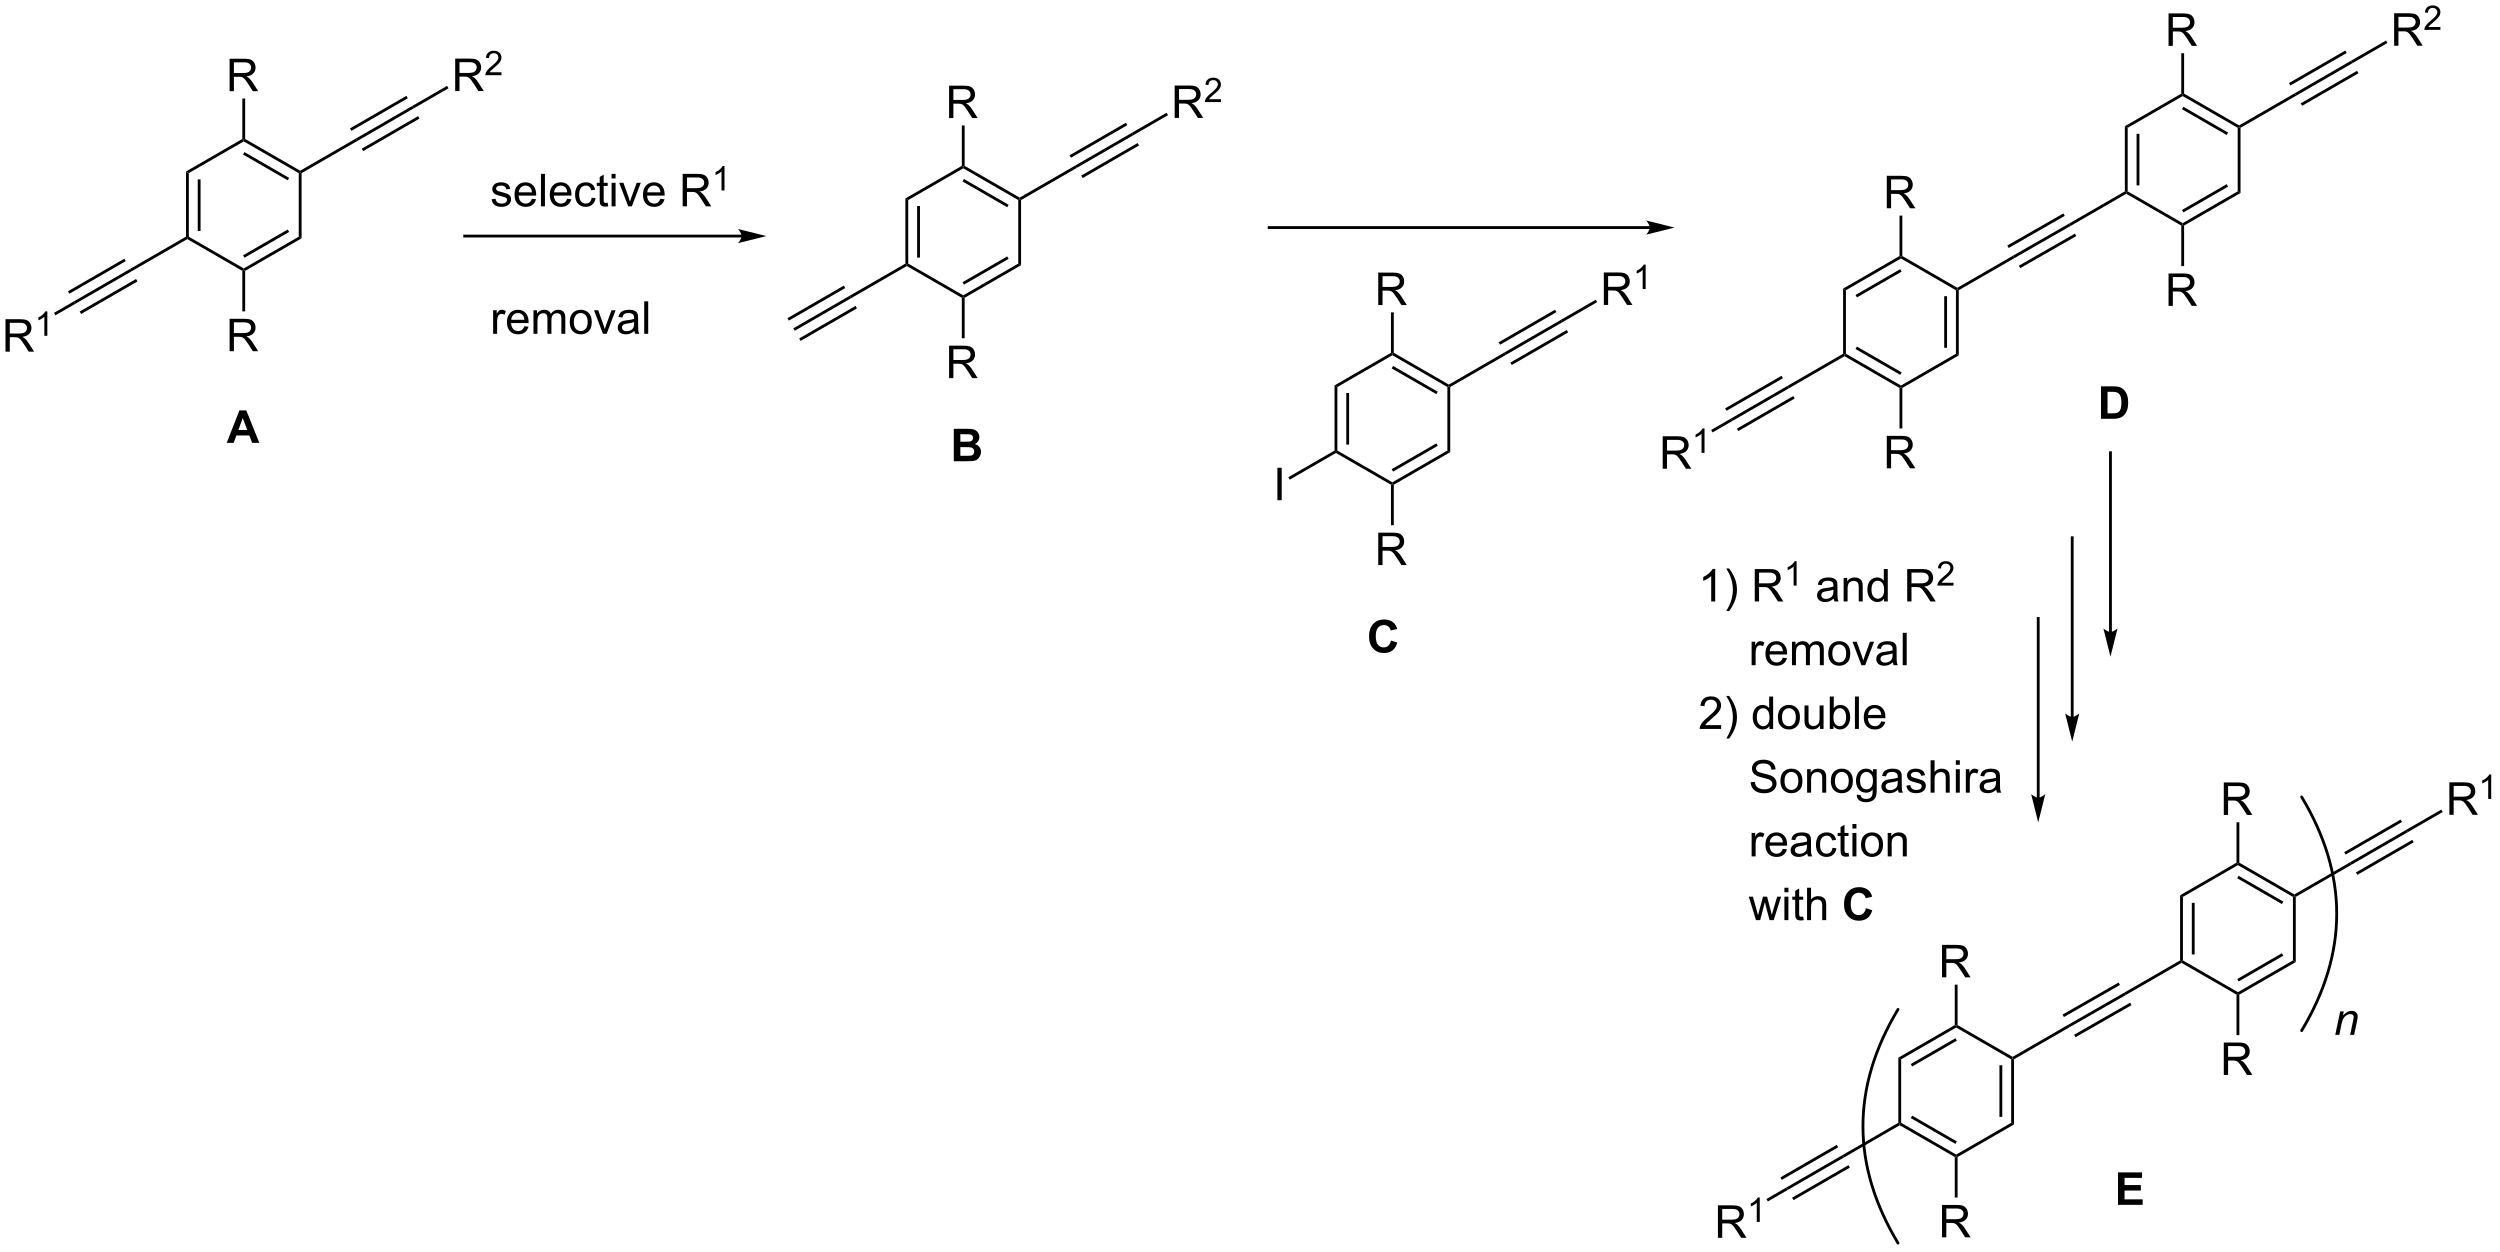 <?xml version="1.0" encoding="UTF-8"?>
<!DOCTYPE svg PUBLIC '-//W3C//DTD SVG 1.0//EN'
          'http://www.w3.org/TR/2001/REC-SVG-20010904/DTD/svg10.dtd'>
<svg stroke-dasharray="none" shape-rendering="auto" xmlns="http://www.w3.org/2000/svg" font-family="'Dialog'" text-rendering="auto" width="605" fill-opacity="1" color-interpolation="auto" color-rendering="auto" preserveAspectRatio="xMidYMid meet" font-size="12px" viewBox="0 0 605 303" fill="black" xmlns:xlink="http://www.w3.org/1999/xlink" stroke="black" image-rendering="auto" stroke-miterlimit="10" stroke-linecap="square" stroke-linejoin="miter" font-style="normal" stroke-width="1" height="303" stroke-dashoffset="0" font-weight="normal" stroke-opacity="1"
><!--Generated by the Batik Graphics2D SVG Generator--><defs id="genericDefs"
  /><g
  ><defs id="defs1"
    ><clipPath clipPathUnits="userSpaceOnUse" id="clipPath1"
      ><path d="M3.005 2.81 L456.312 2.81 L456.312 229.814 L3.005 229.814 L3.005 2.81 Z"
      /></clipPath
      ><clipPath clipPathUnits="userSpaceOnUse" id="clipPath2"
      ><path d="M1.071 43.315 L1.071 264.008 L441.774 264.008 L441.774 43.315 Z"
      /></clipPath
    ></defs
    ><g transform="scale(1.333,1.333) translate(-3.005,-2.81) matrix(1.029,0,0,1.029,1.903,-41.744)"
    ><path d="M33.886 73.606 L34.386 73.894 L34.386 85.106 L34.136 85.25 L33.886 85.106 ZM35.956 74.945 L35.956 84.055 L36.456 84.055 L36.456 74.945 Z" stroke="none" clip-path="url(#clipPath2)"
    /></g
    ><g transform="matrix(1.371,0,0,1.371,-1.469,-59.406)"
    ><path d="M34.136 85.539 L34.136 85.25 L34.386 85.106 L44.095 90.711 L44.095 91 L43.845 91.144 Z" stroke="none" clip-path="url(#clipPath2)"
    /></g
    ><g transform="matrix(1.371,0,0,1.371,-1.469,-59.406)"
    ><path d="M44.345 91.144 L44.095 91 L44.095 90.711 L53.804 85.106 L54.304 85.394 ZM44.22 88.826 L52.109 84.271 L51.859 83.838 L43.97 88.393 Z" stroke="none" clip-path="url(#clipPath2)"
    /></g
    ><g transform="matrix(1.371,0,0,1.371,-1.469,-59.406)"
    ><path d="M54.304 85.394 L53.804 85.106 L53.804 73.894 L54.054 73.75 L54.304 73.894 Z" stroke="none" clip-path="url(#clipPath2)"
    /></g
    ><g transform="matrix(1.371,0,0,1.371,-1.469,-59.406)"
    ><path d="M54.054 73.461 L54.054 73.75 L53.804 73.894 L44.095 68.289 L44.095 68 L44.345 67.856 ZM52.109 74.729 L44.22 70.174 L43.97 70.607 L51.859 75.162 Z" stroke="none" clip-path="url(#clipPath2)"
    /></g
    ><g transform="matrix(1.371,0,0,1.371,-1.469,-59.406)"
    ><path d="M43.845 67.856 L44.095 68 L44.095 68.289 L34.386 73.894 L33.886 73.606 Z" stroke="none" clip-path="url(#clipPath2)"
    /></g
    ><g transform="matrix(1.371,0,0,1.371,-1.469,-59.406)"
    ><path d="M54.304 73.894 L54.054 73.75 L54.054 73.461 L63.894 67.781 L64.13 68.222 Z" stroke="none" clip-path="url(#clipPath2)"
    /></g
    ><g transform="matrix(1.371,0,0,1.371,-1.469,-59.406)"
    ><path d="M33.886 85.106 L34.136 85.25 L34.136 85.539 L24.297 91.219 L24.057 90.781 Z" stroke="none" clip-path="url(#clipPath2)"
    /></g
    ><g transform="matrix(1.371,0,0,1.371,-1.469,-59.406)"
    ><path d="M41.6 59.425 L41.6 53.698 L44.139 53.698 Q44.905 53.698 45.303 53.852 Q45.702 54.006 45.939 54.396 Q46.178 54.787 46.178 55.261 Q46.178 55.87 45.783 56.29 Q45.389 56.706 44.564 56.818 Q44.866 56.964 45.022 57.105 Q45.353 57.409 45.65 57.865 L46.647 59.425 L45.694 59.425 L44.936 58.232 Q44.603 57.717 44.387 57.443 Q44.173 57.17 44.004 57.06 Q43.835 56.951 43.658 56.909 Q43.53 56.881 43.236 56.881 L42.358 56.881 L42.358 59.425 L41.6 59.425 ZM42.358 56.224 L43.986 56.224 Q44.507 56.224 44.798 56.118 Q45.093 56.011 45.243 55.774 Q45.397 55.537 45.397 55.261 Q45.397 54.855 45.1 54.594 Q44.806 54.331 44.171 54.331 L42.358 54.331 L42.358 56.224 Z" stroke="none" clip-path="url(#clipPath2)"
    /></g
    ><g transform="matrix(1.371,0,0,1.371,-1.469,-59.406)"
    ><path d="M44.345 67.856 L44.095 68 L43.845 67.856 L43.845 60.725 L44.345 60.725 Z" stroke="none" clip-path="url(#clipPath2)"
    /></g
    ><g transform="matrix(1.371,0,0,1.371,-1.469,-59.406)"
    ><path d="M41.6 105.325 L41.6 99.598 L44.139 99.598 Q44.905 99.598 45.303 99.752 Q45.702 99.906 45.939 100.296 Q46.178 100.687 46.178 101.161 Q46.178 101.77 45.783 102.19 Q45.389 102.606 44.564 102.718 Q44.866 102.864 45.022 103.005 Q45.353 103.309 45.65 103.765 L46.647 105.325 L45.694 105.325 L44.936 104.132 Q44.603 103.617 44.387 103.343 Q44.173 103.07 44.004 102.96 Q43.835 102.851 43.658 102.809 Q43.53 102.781 43.236 102.781 L42.358 102.781 L42.358 105.325 L41.6 105.325 ZM42.358 102.124 L43.986 102.124 Q44.507 102.124 44.798 102.018 Q45.093 101.911 45.243 101.674 Q45.397 101.437 45.397 101.161 Q45.397 100.755 45.1 100.494 Q44.806 100.231 44.171 100.231 L42.358 100.231 L42.358 102.124 Z" stroke="none" clip-path="url(#clipPath2)"
    /></g
    ><g transform="matrix(1.371,0,0,1.371,-1.469,-59.406)"
    ><path d="M43.845 91.144 L44.095 91 L44.345 91.144 L44.345 98.291 L43.845 98.291 Z" stroke="none" clip-path="url(#clipPath2)"
    /></g
    ><g transform="matrix(1.371,0,0,1.371,-1.469,-59.406)"
    ><path d="M64.13 68.222 L63.894 67.781 L73.839 62.033 L74.089 62.467 ZM63.104 66.425 L73.054 60.675 L72.804 60.242 L62.854 65.992 ZM65.174 70.007 L75.124 64.257 L74.874 63.825 L64.924 69.575 Z" stroke="none" clip-path="url(#clipPath2)"
    /></g
    ><g transform="matrix(1.371,0,0,1.371,-1.469,-59.406)"
    ><path d="M81.419 59.4 L81.419 53.673 L83.958 53.673 Q84.724 53.673 85.122 53.827 Q85.52 53.981 85.757 54.371 Q85.997 54.762 85.997 55.236 Q85.997 55.845 85.601 56.265 Q85.208 56.681 84.382 56.793 Q84.684 56.939 84.841 57.08 Q85.171 57.384 85.468 57.84 L86.466 59.4 L85.513 59.4 L84.755 58.207 Q84.421 57.692 84.205 57.418 Q83.992 57.145 83.823 57.035 Q83.653 56.926 83.476 56.884 Q83.349 56.856 83.054 56.856 L82.177 56.856 L82.177 59.4 L81.419 59.4 ZM82.177 56.2 L83.804 56.2 Q84.325 56.2 84.617 56.093 Q84.911 55.986 85.062 55.749 Q85.216 55.512 85.216 55.236 Q85.216 54.83 84.919 54.569 Q84.625 54.306 83.989 54.306 L82.177 54.306 L82.177 56.2 Z" stroke="none" clip-path="url(#clipPath2)"
    /></g
    ><g transform="matrix(1.371,0,0,1.371,-1.469,-59.406)"
    ><path d="M89.588 56.092 L89.588 56.6 L86.748 56.6 Q86.742 56.409 86.81 56.233 Q86.918 55.944 87.156 55.663 Q87.396 55.381 87.847 55.012 Q88.547 54.438 88.793 54.102 Q89.039 53.766 89.039 53.467 Q89.039 53.155 88.814 52.94 Q88.591 52.723 88.23 52.723 Q87.849 52.723 87.621 52.952 Q87.392 53.18 87.39 53.584 L86.847 53.53 Q86.904 52.922 87.267 52.606 Q87.631 52.288 88.242 52.288 Q88.861 52.288 89.22 52.631 Q89.582 52.973 89.582 53.479 Q89.582 53.737 89.476 53.987 Q89.371 54.235 89.125 54.51 Q88.881 54.785 88.312 55.266 Q87.838 55.664 87.703 55.807 Q87.568 55.95 87.48 56.092 L89.588 56.092 Z" stroke="none" clip-path="url(#clipPath2)"
    /></g
    ><g transform="matrix(1.371,0,0,1.371,-1.469,-59.406)"
    ><path d="M74.089 62.467 L73.839 62.033 L79.989 58.48 L80.239 58.912 Z" stroke="none" clip-path="url(#clipPath2)"
    /></g
    ><g transform="matrix(1.371,0,0,1.371,-1.469,-59.406)"
    ><path d="M24.057 90.781 L24.297 91.219 L14.352 96.966 L14.101 96.534 ZM25.086 92.575 L15.136 98.325 L15.387 98.757 L25.336 93.008 ZM23.017 88.993 L13.066 94.743 L13.317 95.175 L23.267 89.425 Z" stroke="none" clip-path="url(#clipPath2)"
    /></g
    ><g transform="matrix(1.371,0,0,1.371,-1.469,-59.406)"
    ><path d="M2.043 105.4 L2.043 99.673 L4.583 99.673 Q5.348 99.673 5.747 99.827 Q6.145 99.981 6.382 100.371 Q6.622 100.762 6.622 101.236 Q6.622 101.845 6.226 102.265 Q5.833 102.681 5.007 102.793 Q5.309 102.939 5.465 103.08 Q5.796 103.384 6.093 103.84 L7.09 105.4 L6.137 105.4 L5.379 104.207 Q5.046 103.692 4.83 103.418 Q4.616 103.145 4.447 103.035 Q4.278 102.926 4.101 102.884 Q3.973 102.856 3.679 102.856 L2.801 102.856 L2.801 105.4 L2.043 105.4 ZM2.801 102.2 L4.429 102.2 Q4.95 102.2 5.241 102.093 Q5.536 101.986 5.687 101.749 Q5.84 101.512 5.84 101.236 Q5.84 100.83 5.543 100.569 Q5.249 100.306 4.614 100.306 L2.801 100.306 L2.801 102.2 Z" stroke="none" clip-path="url(#clipPath2)"
    /></g
    ><g transform="matrix(1.371,0,0,1.371,-1.469,-59.406)"
    ><path d="M9.427 102.6 L8.9 102.6 L8.9 99.239 Q8.708 99.42 8.4 99.602 Q8.091 99.784 7.845 99.875 L7.845 99.366 Q8.286 99.157 8.616 98.862 Q8.948 98.565 9.087 98.287 L9.427 98.287 L9.427 102.6 Z" stroke="none" clip-path="url(#clipPath2)"
    /></g
    ><g transform="matrix(1.371,0,0,1.371,-1.469,-59.406)"
    ><path d="M14.101 96.534 L14.352 96.966 L10.85 98.99 L10.6 98.557 Z" stroke="none" clip-path="url(#clipPath2)"
    /></g
    ><g transform="matrix(1.371,0,0,1.371,-1.469,-59.406)"
    ><path d="M131.97 84.75 L83.095 84.75 L82.845 84.75 L82.845 85.25 L83.095 85.25 L131.97 85.25 L132.22 85.25 L132.22 84.75 L131.97 84.75 ZM136.345 85 L131.345 83.75 C131.345 83.75 131.97 84.453 131.97 85 C131.97 85.547 131.345 86.25 131.345 86.25 Z" stroke="none" clip-path="url(#clipPath2)"
    /></g
    ><g transform="matrix(1.371,0,0,1.371,-1.469,-59.406)"
    ><path d="M87.843 78.51 L88.538 78.401 Q88.595 78.82 88.863 79.044 Q89.132 79.266 89.611 79.266 Q90.095 79.266 90.329 79.068 Q90.564 78.87 90.564 78.604 Q90.564 78.367 90.358 78.229 Q90.212 78.135 89.639 77.992 Q88.866 77.797 88.567 77.654 Q88.267 77.51 88.113 77.26 Q87.96 77.008 87.96 76.703 Q87.96 76.424 88.085 76.19 Q88.212 75.953 88.431 75.797 Q88.595 75.674 88.879 75.591 Q89.163 75.508 89.486 75.508 Q89.975 75.508 90.343 75.648 Q90.712 75.789 90.887 76.029 Q91.064 76.268 91.132 76.672 L90.444 76.766 Q90.397 76.445 90.171 76.266 Q89.947 76.086 89.538 76.086 Q89.053 76.086 88.845 76.247 Q88.639 76.406 88.639 76.62 Q88.639 76.758 88.725 76.867 Q88.811 76.979 88.993 77.055 Q89.1 77.094 89.616 77.234 Q90.361 77.432 90.655 77.56 Q90.952 77.688 91.118 77.93 Q91.288 78.172 91.288 78.531 Q91.288 78.883 91.082 79.193 Q90.876 79.503 90.488 79.674 Q90.103 79.844 89.616 79.844 Q88.806 79.844 88.382 79.508 Q87.96 79.172 87.843 78.51 ZM94.962 78.414 L95.689 78.503 Q95.517 79.141 95.051 79.492 Q94.587 79.844 93.866 79.844 Q92.954 79.844 92.421 79.284 Q91.889 78.721 91.889 77.711 Q91.889 76.664 92.428 76.086 Q92.968 75.508 93.827 75.508 Q94.658 75.508 95.184 76.076 Q95.712 76.641 95.712 77.667 Q95.712 77.729 95.71 77.854 L92.616 77.854 Q92.655 78.539 93.001 78.904 Q93.35 79.266 93.868 79.266 Q94.257 79.266 94.53 79.062 Q94.803 78.859 94.962 78.414 ZM92.655 77.276 L94.97 77.276 Q94.923 76.753 94.704 76.492 Q94.368 76.086 93.835 76.086 Q93.35 76.086 93.02 76.412 Q92.689 76.734 92.655 77.276 ZM96.557 79.75 L96.557 74.023 L97.26 74.023 L97.26 79.75 L96.557 79.75 ZM101.189 78.414 L101.915 78.503 Q101.743 79.141 101.277 79.492 Q100.814 79.844 100.093 79.844 Q99.181 79.844 98.647 79.284 Q98.116 78.721 98.116 77.711 Q98.116 76.664 98.655 76.086 Q99.194 75.508 100.053 75.508 Q100.884 75.508 101.41 76.076 Q101.939 76.641 101.939 77.667 Q101.939 77.729 101.936 77.854 L98.843 77.854 Q98.882 78.539 99.228 78.904 Q99.577 79.266 100.095 79.266 Q100.483 79.266 100.757 79.062 Q101.03 78.859 101.189 78.414 ZM98.882 77.276 L101.197 77.276 Q101.15 76.753 100.931 76.492 Q100.595 76.086 100.061 76.086 Q99.577 76.086 99.246 76.412 Q98.915 76.734 98.882 77.276 ZM105.505 78.229 L106.198 78.32 Q106.083 79.034 105.617 79.44 Q105.151 79.844 104.471 79.844 Q103.62 79.844 103.102 79.287 Q102.583 78.729 102.583 77.69 Q102.583 77.018 102.805 76.516 Q103.029 76.01 103.484 75.76 Q103.94 75.508 104.474 75.508 Q105.151 75.508 105.581 75.849 Q106.01 76.19 106.13 76.82 L105.448 76.924 Q105.349 76.508 105.102 76.297 Q104.854 76.086 104.503 76.086 Q103.971 76.086 103.638 76.466 Q103.307 76.846 103.307 77.672 Q103.307 78.508 103.628 78.888 Q103.948 79.266 104.464 79.266 Q104.878 79.266 105.154 79.013 Q105.432 78.758 105.505 78.229 ZM108.333 79.12 L108.435 79.742 Q108.138 79.805 107.904 79.805 Q107.521 79.805 107.31 79.685 Q107.099 79.562 107.013 79.365 Q106.927 79.167 106.927 78.534 L106.927 76.148 L106.412 76.148 L106.412 75.602 L106.927 75.602 L106.927 74.573 L107.628 74.151 L107.628 75.602 L108.333 75.602 L108.333 76.148 L107.628 76.148 L107.628 78.573 Q107.628 78.875 107.664 78.961 Q107.701 79.047 107.784 79.099 Q107.87 79.148 108.026 79.148 Q108.143 79.148 108.333 79.12 ZM109.025 74.831 L109.025 74.023 L109.728 74.023 L109.728 74.831 L109.025 74.831 ZM109.025 79.75 L109.025 75.602 L109.728 75.602 L109.728 79.75 L109.025 79.75 ZM111.951 79.75 L110.372 75.602 L111.115 75.602 L112.005 78.086 Q112.151 78.487 112.271 78.922 Q112.365 78.594 112.534 78.133 L113.456 75.602 L114.177 75.602 L112.607 79.75 L111.951 79.75 ZM117.638 78.414 L118.365 78.503 Q118.193 79.141 117.727 79.492 Q117.263 79.844 116.542 79.844 Q115.63 79.844 115.096 79.284 Q114.565 78.721 114.565 77.711 Q114.565 76.664 115.104 76.086 Q115.643 75.508 116.503 75.508 Q117.333 75.508 117.859 76.076 Q118.388 76.641 118.388 77.667 Q118.388 77.729 118.385 77.854 L115.292 77.854 Q115.331 78.539 115.677 78.904 Q116.026 79.266 116.544 79.266 Q116.932 79.266 117.206 79.062 Q117.479 78.859 117.638 78.414 ZM115.331 77.276 L117.646 77.276 Q117.599 76.753 117.38 76.492 Q117.044 76.086 116.51 76.086 Q116.026 76.086 115.695 76.412 Q115.365 76.734 115.331 77.276 ZM121.573 79.75 L121.573 74.023 L124.112 74.023 Q124.878 74.023 125.276 74.177 Q125.674 74.331 125.912 74.721 Q126.151 75.112 126.151 75.586 Q126.151 76.195 125.755 76.615 Q125.362 77.031 124.537 77.143 Q124.839 77.289 124.995 77.43 Q125.326 77.734 125.622 78.19 L126.62 79.75 L125.667 79.75 L124.909 78.557 Q124.576 78.042 124.359 77.768 Q124.146 77.495 123.977 77.385 Q123.807 77.276 123.63 77.234 Q123.503 77.206 123.208 77.206 L122.331 77.206 L122.331 79.75 L121.573 79.75 ZM122.331 76.549 L123.958 76.549 Q124.479 76.549 124.771 76.443 Q125.065 76.336 125.216 76.099 Q125.37 75.862 125.37 75.586 Q125.37 75.18 125.073 74.919 Q124.779 74.656 124.143 74.656 L122.331 74.656 L122.331 76.549 Z" stroke="none" clip-path="url(#clipPath2)"
    /></g
    ><g transform="matrix(1.371,0,0,1.371,-1.469,-59.406)"
    ><path d="M128.956 76.95 L128.429 76.95 L128.429 73.589 Q128.238 73.77 127.929 73.952 Q127.621 74.134 127.374 74.225 L127.374 73.716 Q127.816 73.507 128.146 73.212 Q128.478 72.915 128.617 72.638 L128.956 72.638 L128.956 76.95 Z" stroke="none" clip-path="url(#clipPath2)"
    /></g
    ><g transform="matrix(1.371,0,0,1.371,-1.469,-59.406)"
    ><path d="M88.116 102.25 L88.116 98.102 L88.749 98.102 L88.749 98.729 Q88.991 98.289 89.194 98.148 Q89.4 98.008 89.647 98.008 Q90.001 98.008 90.368 98.234 L90.126 98.885 Q89.868 98.734 89.611 98.734 Q89.382 98.734 89.197 98.872 Q89.014 99.01 88.936 99.258 Q88.819 99.633 88.819 100.078 L88.819 102.25 L88.116 102.25 ZM93.626 100.914 L94.353 101.003 Q94.181 101.641 93.715 101.992 Q93.251 102.344 92.53 102.344 Q91.618 102.344 91.085 101.784 Q90.553 101.221 90.553 100.211 Q90.553 99.164 91.093 98.586 Q91.632 98.008 92.491 98.008 Q93.322 98.008 93.848 98.576 Q94.376 99.141 94.376 100.167 Q94.376 100.229 94.374 100.354 L91.28 100.354 Q91.319 101.039 91.665 101.404 Q92.014 101.766 92.533 101.766 Q92.921 101.766 93.194 101.562 Q93.468 101.359 93.626 100.914 ZM91.319 99.776 L93.634 99.776 Q93.587 99.253 93.368 98.992 Q93.033 98.586 92.499 98.586 Q92.014 98.586 91.684 98.912 Q91.353 99.234 91.319 99.776 ZM95.237 102.25 L95.237 98.102 L95.865 98.102 L95.865 98.682 Q96.06 98.378 96.383 98.193 Q96.708 98.008 97.122 98.008 Q97.583 98.008 97.878 98.201 Q98.174 98.391 98.294 98.734 Q98.787 98.008 99.576 98.008 Q100.193 98.008 100.523 98.349 Q100.857 98.69 100.857 99.401 L100.857 102.25 L100.159 102.25 L100.159 99.635 Q100.159 99.213 100.089 99.029 Q100.021 98.844 99.841 98.732 Q99.662 98.617 99.419 98.617 Q98.982 98.617 98.693 98.909 Q98.404 99.198 98.404 99.838 L98.404 102.25 L97.701 102.25 L97.701 99.555 Q97.701 99.086 97.529 98.852 Q97.357 98.617 96.966 98.617 Q96.669 98.617 96.417 98.773 Q96.167 98.93 96.052 99.232 Q95.94 99.531 95.94 100.096 L95.94 102.25 L95.237 102.25 ZM101.638 100.174 Q101.638 99.023 102.279 98.469 Q102.815 98.008 103.583 98.008 Q104.44 98.008 104.982 98.568 Q105.526 99.128 105.526 100.117 Q105.526 100.917 105.284 101.378 Q105.044 101.836 104.586 102.091 Q104.128 102.344 103.583 102.344 Q102.714 102.344 102.174 101.787 Q101.638 101.227 101.638 100.174 ZM102.362 100.174 Q102.362 100.971 102.708 101.37 Q103.057 101.766 103.583 101.766 Q104.107 101.766 104.453 101.367 Q104.802 100.969 104.802 100.151 Q104.802 99.383 104.453 98.987 Q104.104 98.588 103.583 98.588 Q103.057 98.588 102.708 98.984 Q102.362 99.378 102.362 100.174 ZM107.501 102.25 L105.923 98.102 L106.665 98.102 L107.556 100.586 Q107.702 100.987 107.822 101.422 Q107.915 101.094 108.085 100.633 L109.007 98.102 L109.728 98.102 L108.158 102.25 L107.501 102.25 ZM113.056 101.737 Q112.665 102.07 112.303 102.208 Q111.944 102.344 111.53 102.344 Q110.845 102.344 110.478 102.01 Q110.111 101.674 110.111 101.156 Q110.111 100.852 110.249 100.599 Q110.389 100.346 110.613 100.195 Q110.837 100.042 111.118 99.963 Q111.327 99.909 111.743 99.859 Q112.595 99.758 112.999 99.617 Q113.001 99.471 113.001 99.432 Q113.001 99.003 112.803 98.828 Q112.533 98.588 112.001 98.588 Q111.507 98.588 111.27 98.763 Q111.033 98.938 110.921 99.378 L110.233 99.284 Q110.327 98.844 110.54 98.573 Q110.757 98.299 111.163 98.154 Q111.569 98.008 112.103 98.008 Q112.634 98.008 112.965 98.133 Q113.298 98.258 113.454 98.448 Q113.611 98.635 113.673 98.924 Q113.71 99.104 113.71 99.573 L113.71 100.51 Q113.71 101.492 113.754 101.753 Q113.798 102.01 113.931 102.25 L113.197 102.25 Q113.087 102.031 113.056 101.737 ZM112.999 100.167 Q112.616 100.323 111.85 100.432 Q111.415 100.495 111.236 100.573 Q111.056 100.651 110.957 100.802 Q110.861 100.953 110.861 101.135 Q110.861 101.417 111.074 101.604 Q111.288 101.792 111.697 101.792 Q112.103 101.792 112.418 101.615 Q112.736 101.438 112.884 101.128 Q112.999 100.891 112.999 100.424 L112.999 100.167 ZM114.784 102.25 L114.784 96.523 L115.487 96.523 L115.487 102.25 L114.784 102.25 Z" stroke="none" clip-path="url(#clipPath2)"
    /></g
    ><g transform="matrix(1.371,0,0,1.371,-1.469,-59.406)"
    ><path d="M160.886 78.356 L161.386 78.644 L161.386 89.856 L161.136 90 L160.886 89.856 ZM162.956 79.695 L162.956 88.805 L163.456 88.805 L163.456 79.695 Z" stroke="none" clip-path="url(#clipPath2)"
    /></g
    ><g transform="matrix(1.371,0,0,1.371,-1.469,-59.406)"
    ><path d="M161.136 90.289 L161.136 90 L161.386 89.856 L171.095 95.461 L171.095 95.75 L170.845 95.894 Z" stroke="none" clip-path="url(#clipPath2)"
    /></g
    ><g transform="matrix(1.371,0,0,1.371,-1.469,-59.406)"
    ><path d="M171.345 95.894 L171.095 95.75 L171.095 95.461 L180.804 89.856 L181.304 90.144 ZM171.22 93.576 L179.109 89.021 L178.859 88.588 L170.97 93.143 Z" stroke="none" clip-path="url(#clipPath2)"
    /></g
    ><g transform="matrix(1.371,0,0,1.371,-1.469,-59.406)"
    ><path d="M181.304 90.144 L180.804 89.856 L180.804 78.644 L181.054 78.5 L181.304 78.644 Z" stroke="none" clip-path="url(#clipPath2)"
    /></g
    ><g transform="matrix(1.371,0,0,1.371,-1.469,-59.406)"
    ><path d="M181.054 78.211 L181.054 78.5 L180.804 78.644 L171.095 73.039 L171.095 72.75 L171.345 72.606 ZM179.109 79.479 L171.22 74.924 L170.97 75.357 L178.859 79.912 Z" stroke="none" clip-path="url(#clipPath2)"
    /></g
    ><g transform="matrix(1.371,0,0,1.371,-1.469,-59.406)"
    ><path d="M170.845 72.606 L171.095 72.75 L171.095 73.039 L161.386 78.644 L160.886 78.356 Z" stroke="none" clip-path="url(#clipPath2)"
    /></g
    ><g transform="matrix(1.371,0,0,1.371,-1.469,-59.406)"
    ><path d="M181.304 78.644 L181.054 78.5 L181.054 78.211 L190.89 72.533 L191.138 72.967 Z" stroke="none" clip-path="url(#clipPath2)"
    /></g
    ><g transform="matrix(1.371,0,0,1.371,-1.469,-59.406)"
    ><path d="M160.886 89.856 L161.136 90 L161.136 90.289 L151.301 95.967 L151.053 95.533 Z" stroke="none" clip-path="url(#clipPath2)"
    /></g
    ><g transform="matrix(1.371,0,0,1.371,-1.469,-59.406)"
    ><path d="M168.6 64.175 L168.6 58.448 L171.139 58.448 Q171.905 58.448 172.303 58.602 Q172.702 58.756 172.939 59.146 Q173.178 59.537 173.178 60.011 Q173.178 60.62 172.783 61.04 Q172.389 61.456 171.564 61.568 Q171.866 61.714 172.022 61.855 Q172.353 62.159 172.65 62.615 L173.647 64.175 L172.694 64.175 L171.936 62.982 Q171.603 62.467 171.387 62.193 Q171.173 61.92 171.004 61.81 Q170.835 61.701 170.658 61.659 Q170.53 61.631 170.236 61.631 L169.358 61.631 L169.358 64.175 L168.6 64.175 ZM169.358 60.974 L170.986 60.974 Q171.506 60.974 171.798 60.868 Q172.093 60.761 172.244 60.524 Q172.397 60.287 172.397 60.011 Q172.397 59.605 172.1 59.344 Q171.806 59.081 171.171 59.081 L169.358 59.081 L169.358 60.974 Z" stroke="none" clip-path="url(#clipPath2)"
    /></g
    ><g transform="matrix(1.371,0,0,1.371,-1.469,-59.406)"
    ><path d="M171.345 72.606 L171.095 72.75 L170.845 72.606 L170.845 65.475 L171.345 65.475 Z" stroke="none" clip-path="url(#clipPath2)"
    /></g
    ><g transform="matrix(1.371,0,0,1.371,-1.469,-59.406)"
    ><path d="M168.6 110.075 L168.6 104.348 L171.139 104.348 Q171.905 104.348 172.303 104.502 Q172.702 104.656 172.939 105.046 Q173.178 105.437 173.178 105.911 Q173.178 106.52 172.783 106.94 Q172.389 107.356 171.564 107.468 Q171.866 107.614 172.022 107.755 Q172.353 108.059 172.65 108.515 L173.647 110.075 L172.694 110.075 L171.936 108.882 Q171.603 108.367 171.387 108.093 Q171.173 107.82 171.004 107.71 Q170.835 107.601 170.658 107.559 Q170.53 107.531 170.236 107.531 L169.358 107.531 L169.358 110.075 L168.6 110.075 ZM169.358 106.874 L170.986 106.874 Q171.506 106.874 171.798 106.768 Q172.093 106.661 172.244 106.424 Q172.397 106.187 172.397 105.911 Q172.397 105.505 172.1 105.244 Q171.806 104.981 171.171 104.981 L169.358 104.981 L169.358 106.874 Z" stroke="none" clip-path="url(#clipPath2)"
    /></g
    ><g transform="matrix(1.371,0,0,1.371,-1.469,-59.406)"
    ><path d="M170.845 95.894 L171.095 95.75 L171.345 95.894 L171.345 103.041 L170.845 103.041 Z" stroke="none" clip-path="url(#clipPath2)"
    /></g
    ><g transform="matrix(1.371,0,0,1.371,-1.469,-59.406)"
    ><path d="M191.138 72.967 L190.89 72.533 L200.839 66.784 L201.089 67.216 ZM190.104 71.175 L200.054 65.425 L199.804 64.993 L189.854 70.742 ZM192.174 74.757 L202.124 69.007 L201.874 68.575 L191.924 74.325 Z" stroke="none" clip-path="url(#clipPath2)"
    /></g
    ><g transform="matrix(1.371,0,0,1.371,-1.469,-59.406)"
    ><path d="M208.419 64.15 L208.419 58.423 L210.958 58.423 Q211.724 58.423 212.122 58.577 Q212.52 58.731 212.757 59.121 Q212.997 59.512 212.997 59.986 Q212.997 60.595 212.601 61.015 Q212.208 61.431 211.382 61.543 Q211.685 61.689 211.841 61.83 Q212.172 62.134 212.468 62.59 L213.466 64.15 L212.513 64.15 L211.755 62.957 Q211.422 62.442 211.205 62.168 Q210.992 61.895 210.823 61.785 Q210.653 61.676 210.476 61.634 Q210.349 61.606 210.054 61.606 L209.177 61.606 L209.177 64.15 L208.419 64.15 ZM209.177 60.95 L210.804 60.95 Q211.325 60.95 211.617 60.843 Q211.911 60.736 212.062 60.499 Q212.216 60.262 212.216 59.986 Q212.216 59.58 211.919 59.319 Q211.625 59.056 210.989 59.056 L209.177 59.056 L209.177 60.95 Z" stroke="none" clip-path="url(#clipPath2)"
    /></g
    ><g transform="matrix(1.371,0,0,1.371,-1.469,-59.406)"
    ><path d="M216.588 60.842 L216.588 61.35 L213.748 61.35 Q213.742 61.159 213.81 60.983 Q213.918 60.694 214.156 60.413 Q214.396 60.131 214.847 59.762 Q215.547 59.188 215.793 58.852 Q216.039 58.516 216.039 58.217 Q216.039 57.905 215.814 57.69 Q215.591 57.473 215.23 57.473 Q214.849 57.473 214.621 57.702 Q214.392 57.93 214.39 58.334 L213.847 58.28 Q213.904 57.672 214.267 57.356 Q214.631 57.038 215.242 57.038 Q215.861 57.038 216.22 57.381 Q216.582 57.723 216.582 58.229 Q216.582 58.487 216.476 58.737 Q216.371 58.985 216.125 59.26 Q215.881 59.535 215.312 60.016 Q214.838 60.414 214.703 60.557 Q214.568 60.7 214.48 60.842 L216.588 60.842 Z" stroke="none" clip-path="url(#clipPath2)"
    /></g
    ><g transform="matrix(1.371,0,0,1.371,-1.469,-59.406)"
    ><path d="M201.089 67.216 L200.839 66.784 L206.989 63.23 L207.239 63.662 Z" stroke="none" clip-path="url(#clipPath2)"
    /></g
    ><g transform="matrix(1.371,0,0,1.371,-1.469,-59.406)"
    ><path d="M151.053 95.533 L151.301 95.967 L141.352 101.716 L141.101 101.284 ZM152.086 97.325 L142.137 103.075 L142.387 103.507 L152.336 97.758 ZM150.016 93.743 L140.066 99.493 L140.317 99.925 L150.267 94.175 Z" stroke="none" clip-path="url(#clipPath2)"
    /></g
    ><g transform="matrix(1.371,0,0,1.371,-1.469,-59.406)"
    ><path d="M292.273 83.25 L225.095 83.25 L224.845 83.25 L224.845 83.75 L225.095 83.75 L292.273 83.75 L292.523 83.75 L292.523 83.25 L292.273 83.25 ZM296.648 83.5 L291.648 82.25 C291.648 82.25 292.273 82.953 292.273 83.5 C292.273 84.047 291.648 84.75 291.648 84.75 Z" stroke="none" clip-path="url(#clipPath2)"
    /></g
    ><g transform="matrix(1.371,0,0,1.371,-1.469,-59.406)"
    ><path d="M236.636 111.356 L237.136 111.644 L237.136 122.856 L236.886 123 L236.636 122.856 ZM238.706 112.695 L238.706 121.805 L239.206 121.805 L239.206 112.695 Z" stroke="none" clip-path="url(#clipPath2)"
    /></g
    ><g transform="matrix(1.371,0,0,1.371,-1.469,-59.406)"
    ><path d="M236.886 123.289 L236.886 123 L237.136 122.856 L246.845 128.461 L246.845 128.75 L246.595 128.894 Z" stroke="none" clip-path="url(#clipPath2)"
    /></g
    ><g transform="matrix(1.371,0,0,1.371,-1.469,-59.406)"
    ><path d="M247.095 128.894 L246.845 128.75 L246.845 128.461 L256.554 122.856 L257.054 123.144 ZM246.97 126.576 L254.859 122.021 L254.609 121.588 L246.72 126.143 Z" stroke="none" clip-path="url(#clipPath2)"
    /></g
    ><g transform="matrix(1.371,0,0,1.371,-1.469,-59.406)"
    ><path d="M257.054 123.144 L256.554 122.856 L256.554 111.644 L256.804 111.5 L257.054 111.644 Z" stroke="none" clip-path="url(#clipPath2)"
    /></g
    ><g transform="matrix(1.371,0,0,1.371,-1.469,-59.406)"
    ><path d="M256.804 111.211 L256.804 111.5 L256.554 111.644 L246.845 106.039 L246.845 105.75 L247.095 105.606 ZM254.859 112.479 L246.97 107.924 L246.72 108.357 L254.609 112.912 Z" stroke="none" clip-path="url(#clipPath2)"
    /></g
    ><g transform="matrix(1.371,0,0,1.371,-1.469,-59.406)"
    ><path d="M246.595 105.606 L246.845 105.75 L246.845 106.039 L237.136 111.644 L236.636 111.356 Z" stroke="none" clip-path="url(#clipPath2)"
    /></g
    ><g transform="matrix(1.371,0,0,1.371,-1.469,-59.406)"
    ><path d="M257.054 111.644 L256.804 111.5 L256.804 111.211 L266.64 105.533 L266.888 105.967 Z" stroke="none" clip-path="url(#clipPath2)"
    /></g
    ><g transform="matrix(1.371,0,0,1.371,-1.469,-59.406)"
    ><path d="M226.549 131.625 L226.549 125.898 L227.307 125.898 L227.307 131.625 L226.549 131.625 Z" stroke="none" clip-path="url(#clipPath2)"
    /></g
    ><g transform="matrix(1.371,0,0,1.371,-1.469,-59.406)"
    ><path d="M236.636 122.856 L236.886 123 L236.886 123.289 L228.726 127.999 L228.476 127.566 Z" stroke="none" clip-path="url(#clipPath2)"
    /></g
    ><g transform="matrix(1.371,0,0,1.371,-1.469,-59.406)"
    ><path d="M244.35 97.175 L244.35 91.448 L246.889 91.448 Q247.655 91.448 248.053 91.602 Q248.452 91.756 248.689 92.146 Q248.928 92.537 248.928 93.011 Q248.928 93.62 248.533 94.04 Q248.139 94.456 247.314 94.568 Q247.616 94.714 247.772 94.855 Q248.103 95.159 248.4 95.615 L249.397 97.175 L248.444 97.175 L247.686 95.982 Q247.353 95.467 247.137 95.193 Q246.923 94.92 246.754 94.81 Q246.585 94.701 246.408 94.659 Q246.28 94.631 245.986 94.631 L245.108 94.631 L245.108 97.175 L244.35 97.175 ZM245.108 93.975 L246.736 93.975 Q247.256 93.975 247.548 93.868 Q247.843 93.761 247.994 93.524 Q248.147 93.287 248.147 93.011 Q248.147 92.605 247.85 92.344 Q247.556 92.081 246.921 92.081 L245.108 92.081 L245.108 93.975 Z" stroke="none" clip-path="url(#clipPath2)"
    /></g
    ><g transform="matrix(1.371,0,0,1.371,-1.469,-59.406)"
    ><path d="M247.095 105.606 L246.845 105.75 L246.595 105.606 L246.595 98.475 L247.095 98.475 Z" stroke="none" clip-path="url(#clipPath2)"
    /></g
    ><g transform="matrix(1.371,0,0,1.371,-1.469,-59.406)"
    ><path d="M244.35 143.075 L244.35 137.348 L246.889 137.348 Q247.655 137.348 248.053 137.502 Q248.452 137.656 248.689 138.046 Q248.928 138.437 248.928 138.911 Q248.928 139.52 248.533 139.94 Q248.139 140.356 247.314 140.468 Q247.616 140.614 247.772 140.755 Q248.103 141.059 248.4 141.515 L249.397 143.075 L248.444 143.075 L247.686 141.882 Q247.353 141.367 247.137 141.093 Q246.923 140.82 246.754 140.71 Q246.585 140.601 246.408 140.559 Q246.28 140.531 245.986 140.531 L245.108 140.531 L245.108 143.075 L244.35 143.075 ZM245.108 139.875 L246.736 139.875 Q247.256 139.875 247.548 139.768 Q247.843 139.661 247.994 139.424 Q248.147 139.187 248.147 138.911 Q248.147 138.505 247.85 138.244 Q247.556 137.981 246.921 137.981 L245.108 137.981 L245.108 139.875 Z" stroke="none" clip-path="url(#clipPath2)"
    /></g
    ><g transform="matrix(1.371,0,0,1.371,-1.469,-59.406)"
    ><path d="M246.595 128.894 L246.845 128.75 L247.095 128.894 L247.095 136.041 L246.595 136.041 Z" stroke="none" clip-path="url(#clipPath2)"
    /></g
    ><g transform="matrix(1.371,0,0,1.371,-1.469,-59.406)"
    ><path d="M266.888 105.967 L266.64 105.533 L276.589 99.784 L276.839 100.216 ZM265.854 104.175 L275.804 98.425 L275.554 97.993 L265.604 103.742 ZM267.924 107.757 L277.874 102.007 L277.624 101.575 L267.674 107.325 Z" stroke="none" clip-path="url(#clipPath2)"
    /></g
    ><g transform="matrix(1.371,0,0,1.371,-1.469,-59.406)"
    ><path d="M284.169 97.15 L284.169 91.423 L286.708 91.423 Q287.474 91.423 287.872 91.577 Q288.271 91.731 288.507 92.121 Q288.747 92.512 288.747 92.986 Q288.747 93.595 288.351 94.015 Q287.958 94.431 287.132 94.543 Q287.435 94.689 287.591 94.83 Q287.921 95.134 288.218 95.59 L289.216 97.15 L288.263 97.15 L287.505 95.957 Q287.171 95.442 286.955 95.168 Q286.742 94.895 286.572 94.785 Q286.403 94.676 286.226 94.634 Q286.099 94.606 285.804 94.606 L284.927 94.606 L284.927 97.15 L284.169 97.15 ZM284.927 93.95 L286.554 93.95 Q287.075 93.95 287.367 93.843 Q287.661 93.736 287.812 93.499 Q287.966 93.262 287.966 92.986 Q287.966 92.58 287.669 92.319 Q287.375 92.056 286.739 92.056 L284.927 92.056 L284.927 93.95 Z" stroke="none" clip-path="url(#clipPath2)"
    /></g
    ><g transform="matrix(1.371,0,0,1.371,-1.469,-59.406)"
    ><path d="M291.552 94.35 L291.025 94.35 L291.025 90.989 Q290.834 91.17 290.525 91.352 Q290.216 91.534 289.97 91.625 L289.97 91.116 Q290.412 90.907 290.742 90.612 Q291.074 90.315 291.212 90.037 L291.552 90.037 L291.552 94.35 Z" stroke="none" clip-path="url(#clipPath2)"
    /></g
    ><g transform="matrix(1.371,0,0,1.371,-1.469,-59.406)"
    ><path d="M276.839 100.216 L276.589 99.784 L282.739 96.23 L282.989 96.662 Z" stroke="none" clip-path="url(#clipPath2)"
    /></g
    ><g transform="matrix(1.371,0,0,1.371,-1.469,-59.406)"
    ><path d="M346.82 106.061 L346.32 105.772 L346.32 94.561 L346.57 94.417 L346.82 94.561 ZM344.75 104.722 L344.75 95.612 L344.25 95.612 L344.25 104.722 Z" stroke="none" clip-path="url(#clipPath2)"
    /></g
    ><g transform="matrix(1.371,0,0,1.371,-1.469,-59.406)"
    ><path d="M346.57 94.128 L346.57 94.417 L346.32 94.561 L336.611 88.955 L336.611 88.667 L336.861 88.522 Z" stroke="none" clip-path="url(#clipPath2)"
    /></g
    ><g transform="matrix(1.371,0,0,1.371,-1.469,-59.406)"
    ><path d="M336.361 88.522 L336.611 88.667 L336.611 88.955 L326.901 94.561 L326.401 94.272 ZM336.486 90.84 L328.596 95.395 L328.846 95.828 L336.736 91.273 Z" stroke="none" clip-path="url(#clipPath2)"
    /></g
    ><g transform="matrix(1.371,0,0,1.371,-1.469,-59.406)"
    ><path d="M326.401 94.272 L326.901 94.561 L326.901 105.772 L326.651 105.917 L326.401 105.772 Z" stroke="none" clip-path="url(#clipPath2)"
    /></g
    ><g transform="matrix(1.371,0,0,1.371,-1.469,-59.406)"
    ><path d="M326.651 106.205 L326.651 105.917 L326.901 105.772 L336.611 111.378 L336.611 111.667 L336.361 111.811 ZM328.596 104.938 L336.486 109.493 L336.736 109.06 L328.846 104.505 Z" stroke="none" clip-path="url(#clipPath2)"
    /></g
    ><g transform="matrix(1.371,0,0,1.371,-1.469,-59.406)"
    ><path d="M336.861 111.811 L336.611 111.667 L336.611 111.378 L346.32 105.772 L346.82 106.061 Z" stroke="none" clip-path="url(#clipPath2)"
    /></g
    ><g transform="matrix(1.371,0,0,1.371,-1.469,-59.406)"
    ><path d="M326.401 105.772 L326.651 105.917 L326.651 106.205 L316.816 111.884 L316.568 111.45 Z" stroke="none" clip-path="url(#clipPath2)"
    /></g
    ><g transform="matrix(1.371,0,0,1.371,-1.469,-59.406)"
    ><path d="M334.116 125.992 L334.116 120.265 L336.655 120.265 Q337.421 120.265 337.819 120.419 Q338.218 120.572 338.455 120.963 Q338.694 121.354 338.694 121.828 Q338.694 122.437 338.298 122.856 Q337.905 123.273 337.08 123.385 Q337.382 123.531 337.538 123.671 Q337.869 123.976 338.166 124.432 L339.163 125.992 L338.21 125.992 L337.452 124.799 Q337.119 124.283 336.902 124.01 Q336.689 123.737 336.52 123.627 Q336.35 123.518 336.173 123.476 Q336.046 123.447 335.751 123.447 L334.874 123.447 L334.874 125.992 L334.116 125.992 ZM334.874 122.791 L336.501 122.791 Q337.022 122.791 337.314 122.684 Q337.608 122.578 337.759 122.341 Q337.913 122.104 337.913 121.828 Q337.913 121.421 337.616 121.161 Q337.322 120.898 336.686 120.898 L334.874 120.898 L334.874 122.791 Z" stroke="none" clip-path="url(#clipPath2)"
    /></g
    ><g transform="matrix(1.371,0,0,1.371,-1.469,-59.406)"
    ><path d="M336.361 111.811 L336.611 111.667 L336.861 111.811 L336.861 118.957 L336.361 118.957 Z" stroke="none" clip-path="url(#clipPath2)"
    /></g
    ><g transform="matrix(1.371,0,0,1.371,-1.469,-59.406)"
    ><path d="M334.116 80.092 L334.116 74.365 L336.655 74.365 Q337.421 74.365 337.819 74.519 Q338.218 74.672 338.455 75.063 Q338.694 75.454 338.694 75.928 Q338.694 76.537 338.298 76.956 Q337.905 77.373 337.08 77.485 Q337.382 77.631 337.538 77.771 Q337.869 78.076 338.166 78.532 L339.163 80.092 L338.21 80.092 L337.452 78.899 Q337.119 78.383 336.902 78.11 Q336.689 77.837 336.52 77.727 Q336.35 77.618 336.173 77.576 Q336.046 77.547 335.751 77.547 L334.874 77.547 L334.874 80.092 L334.116 80.092 ZM334.874 76.891 L336.501 76.891 Q337.022 76.891 337.314 76.784 Q337.608 76.678 337.759 76.441 Q337.913 76.204 337.913 75.928 Q337.913 75.521 337.616 75.261 Q337.322 74.998 336.686 74.998 L334.874 74.998 L334.874 76.891 Z" stroke="none" clip-path="url(#clipPath2)"
    /></g
    ><g transform="matrix(1.371,0,0,1.371,-1.469,-59.406)"
    ><path d="M336.861 88.522 L336.611 88.667 L336.361 88.522 L336.361 81.392 L336.861 81.392 Z" stroke="none" clip-path="url(#clipPath2)"
    /></g
    ><g transform="matrix(1.371,0,0,1.371,-1.469,-59.406)"
    ><path d="M316.568 111.45 L316.816 111.884 L306.867 117.633 L306.617 117.2 ZM317.602 113.241 L307.652 118.991 L307.902 119.424 L317.852 113.674 ZM315.532 109.659 L305.582 115.409 L305.832 115.842 L315.782 110.092 Z" stroke="none" clip-path="url(#clipPath2)"
    /></g
    ><g transform="matrix(1.371,0,0,1.371,-1.469,-59.406)"
    ><path d="M294.559 126.067 L294.559 120.34 L297.098 120.34 Q297.864 120.34 298.262 120.494 Q298.661 120.647 298.898 121.038 Q299.137 121.429 299.137 121.903 Q299.137 122.512 298.741 122.931 Q298.348 123.348 297.523 123.46 Q297.825 123.606 297.981 123.746 Q298.312 124.051 298.609 124.507 L299.606 126.067 L298.653 126.067 L297.895 124.874 Q297.562 124.358 297.346 124.085 Q297.132 123.811 296.963 123.702 Q296.794 123.593 296.616 123.551 Q296.489 123.522 296.195 123.522 L295.317 123.522 L295.317 126.067 L294.559 126.067 ZM295.317 122.866 L296.945 122.866 Q297.466 122.866 297.757 122.759 Q298.051 122.653 298.202 122.416 Q298.356 122.179 298.356 121.903 Q298.356 121.496 298.059 121.236 Q297.765 120.973 297.13 120.973 L295.317 120.973 L295.317 122.866 Z" stroke="none" clip-path="url(#clipPath2)"
    /></g
    ><g transform="matrix(1.371,0,0,1.371,-1.469,-59.406)"
    ><path d="M301.943 123.267 L301.415 123.267 L301.415 119.905 Q301.224 120.087 300.915 120.269 Q300.607 120.45 300.361 120.542 L300.361 120.032 Q300.802 119.823 301.132 119.528 Q301.464 119.231 301.603 118.954 L301.943 118.954 L301.943 123.267 Z" stroke="none" clip-path="url(#clipPath2)"
    /></g
    ><g transform="matrix(1.371,0,0,1.371,-1.469,-59.406)"
    ><path d="M306.617 117.2 L306.867 117.633 L303.366 119.657 L303.116 119.224 Z" stroke="none" clip-path="url(#clipPath2)"
    /></g
    ><g transform="matrix(1.371,0,0,1.371,-1.469,-59.406)"
    ><path d="M376.136 65.606 L376.636 65.894 L376.636 77.106 L376.386 77.25 L376.136 77.106 ZM378.206 66.945 L378.206 76.055 L378.706 76.055 L378.706 66.945 Z" stroke="none" clip-path="url(#clipPath2)"
    /></g
    ><g transform="matrix(1.371,0,0,1.371,-1.469,-59.406)"
    ><path d="M376.386 77.539 L376.386 77.25 L376.636 77.106 L386.345 82.711 L386.345 83 L386.095 83.144 Z" stroke="none" clip-path="url(#clipPath2)"
    /></g
    ><g transform="matrix(1.371,0,0,1.371,-1.469,-59.406)"
    ><path d="M386.595 83.144 L386.345 83 L386.345 82.711 L396.054 77.106 L396.554 77.394 ZM386.47 80.826 L394.359 76.271 L394.109 75.838 L386.22 80.393 Z" stroke="none" clip-path="url(#clipPath2)"
    /></g
    ><g transform="matrix(1.371,0,0,1.371,-1.469,-59.406)"
    ><path d="M396.554 77.394 L396.054 77.106 L396.054 65.894 L396.304 65.75 L396.554 65.894 Z" stroke="none" clip-path="url(#clipPath2)"
    /></g
    ><g transform="matrix(1.371,0,0,1.371,-1.469,-59.406)"
    ><path d="M396.304 65.461 L396.304 65.75 L396.054 65.894 L386.345 60.289 L386.345 60 L386.595 59.856 ZM394.359 66.729 L386.47 62.174 L386.22 62.607 L394.109 67.162 Z" stroke="none" clip-path="url(#clipPath2)"
    /></g
    ><g transform="matrix(1.371,0,0,1.371,-1.469,-59.406)"
    ><path d="M386.095 59.856 L386.345 60 L386.345 60.289 L376.636 65.894 L376.136 65.606 Z" stroke="none" clip-path="url(#clipPath2)"
    /></g
    ><g transform="matrix(1.371,0,0,1.371,-1.469,-59.406)"
    ><path d="M396.554 65.894 L396.304 65.75 L396.304 65.461 L406.133 59.787 L406.395 60.213 Z" stroke="none" clip-path="url(#clipPath2)"
    /></g
    ><g transform="matrix(1.371,0,0,1.371,-1.469,-59.406)"
    ><path d="M376.136 77.106 L376.386 77.25 L376.386 77.539 L366.552 83.216 L366.301 82.784 Z" stroke="none" clip-path="url(#clipPath2)"
    /></g
    ><g transform="matrix(1.371,0,0,1.371,-1.469,-59.406)"
    ><path d="M383.85 51.425 L383.85 45.698 L386.389 45.698 Q387.155 45.698 387.554 45.852 Q387.952 46.006 388.189 46.396 Q388.429 46.787 388.429 47.261 Q388.429 47.87 388.033 48.29 Q387.639 48.706 386.814 48.818 Q387.116 48.964 387.272 49.105 Q387.603 49.409 387.9 49.865 L388.897 51.425 L387.944 51.425 L387.186 50.232 Q386.853 49.717 386.637 49.443 Q386.423 49.17 386.254 49.06 Q386.085 48.951 385.908 48.909 Q385.78 48.881 385.486 48.881 L384.608 48.881 L384.608 51.425 L383.85 51.425 ZM384.608 48.224 L386.236 48.224 Q386.757 48.224 387.048 48.118 Q387.343 48.011 387.494 47.774 Q387.647 47.537 387.647 47.261 Q387.647 46.855 387.35 46.594 Q387.056 46.331 386.421 46.331 L384.608 46.331 L384.608 48.224 Z" stroke="none" clip-path="url(#clipPath2)"
    /></g
    ><g transform="matrix(1.371,0,0,1.371,-1.469,-59.406)"
    ><path d="M386.595 59.856 L386.345 60 L386.095 59.856 L386.095 52.725 L386.595 52.725 Z" stroke="none" clip-path="url(#clipPath2)"
    /></g
    ><g transform="matrix(1.371,0,0,1.371,-1.469,-59.406)"
    ><path d="M383.85 97.325 L383.85 91.598 L386.389 91.598 Q387.155 91.598 387.554 91.752 Q387.952 91.906 388.189 92.296 Q388.429 92.687 388.429 93.161 Q388.429 93.77 388.033 94.19 Q387.639 94.606 386.814 94.718 Q387.116 94.864 387.272 95.005 Q387.603 95.309 387.9 95.765 L388.897 97.325 L387.944 97.325 L387.186 96.132 Q386.853 95.617 386.637 95.343 Q386.423 95.07 386.254 94.96 Q386.085 94.851 385.908 94.809 Q385.78 94.781 385.486 94.781 L384.608 94.781 L384.608 97.325 L383.85 97.325 ZM384.608 94.124 L386.236 94.124 Q386.757 94.124 387.048 94.018 Q387.343 93.911 387.494 93.674 Q387.647 93.437 387.647 93.161 Q387.647 92.755 387.35 92.494 Q387.056 92.231 386.421 92.231 L384.608 92.231 L384.608 94.124 Z" stroke="none" clip-path="url(#clipPath2)"
    /></g
    ><g transform="matrix(1.371,0,0,1.371,-1.469,-59.406)"
    ><path d="M386.095 83.144 L386.345 83 L386.595 83.144 L386.595 90.291 L386.095 90.291 Z" stroke="none" clip-path="url(#clipPath2)"
    /></g
    ><g transform="matrix(1.371,0,0,1.371,-1.469,-59.406)"
    ><path d="M406.395 60.213 L406.133 59.787 L416.089 54.033 L416.339 54.467 ZM405.354 58.425 L415.304 52.675 L415.054 52.242 L405.104 57.992 ZM407.424 62.008 L417.374 56.258 L417.124 55.825 L407.174 61.575 Z" stroke="none" clip-path="url(#clipPath2)"
    /></g
    ><g transform="matrix(1.371,0,0,1.371,-1.469,-59.406)"
    ><path d="M423.669 51.4 L423.669 45.673 L426.208 45.673 Q426.974 45.673 427.372 45.827 Q427.771 45.981 428.007 46.371 Q428.247 46.762 428.247 47.236 Q428.247 47.845 427.851 48.265 Q427.458 48.681 426.632 48.793 Q426.935 48.939 427.091 49.08 Q427.421 49.384 427.718 49.84 L428.716 51.4 L427.763 51.4 L427.005 50.207 Q426.671 49.692 426.455 49.418 Q426.242 49.145 426.072 49.035 Q425.903 48.926 425.726 48.884 Q425.599 48.856 425.304 48.856 L424.427 48.856 L424.427 51.4 L423.669 51.4 ZM424.427 48.2 L426.054 48.2 Q426.575 48.2 426.867 48.093 Q427.161 47.986 427.312 47.749 Q427.466 47.512 427.466 47.236 Q427.466 46.83 427.169 46.569 Q426.875 46.306 426.239 46.306 L424.427 46.306 L424.427 48.2 Z" stroke="none" clip-path="url(#clipPath2)"
    /></g
    ><g transform="matrix(1.371,0,0,1.371,-1.469,-59.406)"
    ><path d="M431.837 48.092 L431.837 48.6 L428.998 48.6 Q428.992 48.409 429.06 48.233 Q429.168 47.944 429.406 47.663 Q429.646 47.381 430.097 47.012 Q430.796 46.438 431.043 46.102 Q431.289 45.766 431.289 45.467 Q431.289 45.155 431.064 44.94 Q430.841 44.723 430.48 44.723 Q430.099 44.723 429.871 44.952 Q429.642 45.18 429.64 45.584 L429.097 45.53 Q429.154 44.922 429.517 44.606 Q429.88 44.288 430.492 44.288 Q431.111 44.288 431.47 44.631 Q431.832 44.973 431.832 45.479 Q431.832 45.737 431.726 45.987 Q431.621 46.235 431.375 46.51 Q431.13 46.785 430.562 47.266 Q430.087 47.664 429.953 47.807 Q429.818 47.95 429.73 48.092 L431.837 48.092 Z" stroke="none" clip-path="url(#clipPath2)"
    /></g
    ><g transform="matrix(1.371,0,0,1.371,-1.469,-59.406)"
    ><path d="M416.339 54.467 L416.089 54.033 L422.239 50.48 L422.489 50.912 Z" stroke="none" clip-path="url(#clipPath2)"
    /></g
    ><g transform="matrix(1.371,0,0,1.371,-1.469,-59.406)"
    ><path d="M346.82 94.561 L346.57 94.417 L346.57 94.128 L356.404 88.451 L356.655 88.883 Z" stroke="none" clip-path="url(#clipPath2)"
    /></g
    ><g transform="matrix(1.371,0,0,1.371,-1.469,-59.406)"
    ><path d="M356.655 88.883 L356.404 88.451 L366.301 82.784 L366.552 83.216 ZM355.634 87.102 L365.528 81.437 L365.279 81.003 L355.385 86.668 ZM357.677 90.663 L367.571 84.998 L367.322 84.564 L357.428 90.229 Z" stroke="none" clip-path="url(#clipPath2)"
    /></g
    ><g transform="matrix(1.371,0,0,1.371,-1.469,-59.406)"
    ><path d="M373.845 154.875 L373.845 123.25 L373.845 123 L373.345 123 L373.345 123.25 L373.345 154.875 L373.345 155.125 L373.845 155.125 L373.845 154.875 ZM373.595 159.25 L374.845 154.25 C374.845 154.25 374.142 154.875 373.595 154.875 C373.048 154.875 372.345 154.25 372.345 154.25 Z" stroke="none" clip-path="url(#clipPath2)"
    /></g
    ><g transform="matrix(1.371,0,0,1.371,-1.469,-59.406)"
    ><path d="M303.827 149.5 L303.124 149.5 L303.124 145.018 Q302.869 145.26 302.457 145.503 Q302.046 145.745 301.718 145.867 L301.718 145.188 Q302.306 144.909 302.746 144.516 Q303.189 144.12 303.374 143.75 L303.827 143.75 L303.827 149.5 ZM306.284 151.185 L305.779 151.185 Q306.948 149.307 306.948 147.43 Q306.948 146.695 306.779 145.971 Q306.646 145.385 306.409 144.846 Q306.255 144.495 305.779 143.674 L306.284 143.674 Q307.018 144.656 307.37 145.643 Q307.669 146.495 307.669 147.424 Q307.669 148.479 307.266 149.466 Q306.862 150.451 306.284 151.185 ZM310.811 149.5 L310.811 143.773 L313.35 143.773 Q314.116 143.773 314.514 143.927 Q314.913 144.081 315.15 144.471 Q315.389 144.862 315.389 145.336 Q315.389 145.945 314.994 146.365 Q314.6 146.781 313.775 146.893 Q314.077 147.039 314.233 147.18 Q314.564 147.484 314.861 147.94 L315.858 149.5 L314.905 149.5 L314.147 148.307 Q313.814 147.792 313.598 147.518 Q313.384 147.245 313.215 147.135 Q313.046 147.026 312.869 146.984 Q312.741 146.956 312.447 146.956 L311.569 146.956 L311.569 149.5 L310.811 149.5 ZM311.569 146.299 L313.197 146.299 Q313.718 146.299 314.009 146.193 Q314.304 146.086 314.455 145.849 Q314.608 145.612 314.608 145.336 Q314.608 144.93 314.311 144.669 Q314.017 144.406 313.382 144.406 L311.569 144.406 L311.569 146.299 Z" stroke="none" clip-path="url(#clipPath2)"
    /></g
    ><g transform="matrix(1.371,0,0,1.371,-1.469,-59.406)"
    ><path d="M318.195 146.7 L317.667 146.7 L317.667 143.339 Q317.476 143.52 317.167 143.702 Q316.859 143.884 316.613 143.975 L316.613 143.466 Q317.054 143.257 317.384 142.962 Q317.716 142.665 317.855 142.387 L318.195 142.387 L318.195 146.7 Z" stroke="none" clip-path="url(#clipPath2)"
    /></g
    ><g transform="matrix(1.371,0,0,1.371,-1.469,-59.406)"
    ><path d="M324.752 148.987 Q324.362 149.32 324 149.458 Q323.64 149.594 323.226 149.594 Q322.541 149.594 322.174 149.26 Q321.807 148.924 321.807 148.406 Q321.807 148.102 321.945 147.849 Q322.086 147.596 322.31 147.445 Q322.534 147.292 322.815 147.214 Q323.023 147.159 323.44 147.109 Q324.291 147.008 324.695 146.867 Q324.698 146.721 324.698 146.682 Q324.698 146.253 324.5 146.078 Q324.229 145.839 323.698 145.839 Q323.203 145.839 322.966 146.013 Q322.729 146.188 322.617 146.628 L321.929 146.534 Q322.023 146.094 322.237 145.823 Q322.453 145.549 322.859 145.404 Q323.265 145.258 323.799 145.258 Q324.33 145.258 324.661 145.383 Q324.995 145.508 325.151 145.698 Q325.307 145.885 325.37 146.174 Q325.406 146.354 325.406 146.823 L325.406 147.76 Q325.406 148.742 325.45 149.003 Q325.495 149.26 325.627 149.5 L324.893 149.5 Q324.784 149.281 324.752 148.987 ZM324.695 147.417 Q324.312 147.573 323.547 147.682 Q323.112 147.745 322.932 147.823 Q322.752 147.901 322.653 148.052 Q322.557 148.203 322.557 148.385 Q322.557 148.667 322.771 148.854 Q322.984 149.042 323.393 149.042 Q323.799 149.042 324.114 148.865 Q324.432 148.688 324.58 148.378 Q324.695 148.141 324.695 147.674 L324.695 147.417 ZM326.496 149.5 L326.496 145.352 L327.129 145.352 L327.129 145.94 Q327.584 145.258 328.449 145.258 Q328.824 145.258 329.136 145.393 Q329.452 145.526 329.608 145.745 Q329.764 145.964 329.827 146.266 Q329.866 146.461 329.866 146.948 L329.866 149.5 L329.163 149.5 L329.163 146.977 Q329.163 146.547 329.079 146.333 Q328.998 146.12 328.79 145.995 Q328.582 145.867 328.3 145.867 Q327.85 145.867 327.524 146.154 Q327.199 146.438 327.199 147.234 L327.199 149.5 L326.496 149.5 ZM333.635 149.5 L333.635 148.977 Q333.242 149.594 332.476 149.594 Q331.979 149.594 331.562 149.32 Q331.148 149.047 330.919 148.557 Q330.69 148.065 330.69 147.43 Q330.69 146.807 330.896 146.302 Q331.104 145.797 331.518 145.529 Q331.932 145.258 332.445 145.258 Q332.82 145.258 333.112 145.417 Q333.406 145.573 333.588 145.828 L333.588 143.773 L334.289 143.773 L334.289 149.5 L333.635 149.5 ZM331.414 147.43 Q331.414 148.227 331.75 148.622 Q332.086 149.016 332.541 149.016 Q333.002 149.016 333.325 148.638 Q333.648 148.26 333.648 147.487 Q333.648 146.635 333.32 146.237 Q332.992 145.839 332.51 145.839 Q332.041 145.839 331.726 146.221 Q331.414 146.604 331.414 147.43 ZM337.719 149.5 L337.719 143.773 L340.257 143.773 Q341.023 143.773 341.422 143.927 Q341.82 144.081 342.057 144.471 Q342.297 144.862 342.297 145.336 Q342.297 145.945 341.901 146.365 Q341.507 146.781 340.682 146.893 Q340.984 147.039 341.14 147.18 Q341.471 147.484 341.768 147.94 L342.765 149.5 L341.812 149.5 L341.054 148.307 Q340.721 147.792 340.505 147.518 Q340.291 147.245 340.122 147.135 Q339.953 147.026 339.776 146.984 Q339.648 146.956 339.354 146.956 L338.476 146.956 L338.476 149.5 L337.719 149.5 ZM338.476 146.299 L340.104 146.299 Q340.625 146.299 340.916 146.193 Q341.211 146.086 341.362 145.849 Q341.515 145.612 341.515 145.336 Q341.515 144.93 341.219 144.669 Q340.924 144.406 340.289 144.406 L338.476 144.406 L338.476 146.299 Z" stroke="none" clip-path="url(#clipPath2)"
    /></g
    ><g transform="matrix(1.371,0,0,1.371,-1.469,-59.406)"
    ><path d="M345.887 146.192 L345.887 146.7 L343.047 146.7 Q343.041 146.509 343.11 146.333 Q343.217 146.044 343.455 145.762 Q343.696 145.481 344.147 145.112 Q344.846 144.538 345.092 144.202 Q345.338 143.866 345.338 143.567 Q345.338 143.255 345.114 143.04 Q344.891 142.823 344.53 142.823 Q344.149 142.823 343.92 143.052 Q343.692 143.28 343.69 143.684 L343.147 143.63 Q343.204 143.022 343.567 142.706 Q343.93 142.387 344.541 142.387 Q345.161 142.387 345.52 142.731 Q345.881 143.073 345.881 143.579 Q345.881 143.837 345.776 144.087 Q345.67 144.335 345.424 144.61 Q345.18 144.886 344.612 145.366 Q344.137 145.764 344.002 145.907 Q343.868 146.05 343.78 146.192 L345.887 146.192 Z" stroke="none" clip-path="url(#clipPath2)"
    /></g
    ><g transform="matrix(1.371,0,0,1.371,-1.469,-59.406)"
    ><path d="M310.257 160.75 L310.257 156.602 L310.889 156.602 L310.889 157.229 Q311.132 156.789 311.335 156.648 Q311.541 156.508 311.788 156.508 Q312.142 156.508 312.509 156.734 L312.267 157.385 Q312.009 157.234 311.752 157.234 Q311.522 157.234 311.337 157.372 Q311.155 157.51 311.077 157.758 Q310.96 158.133 310.96 158.578 L310.96 160.75 L310.257 160.75 ZM315.767 159.414 L316.494 159.503 Q316.322 160.141 315.856 160.492 Q315.392 160.844 314.671 160.844 Q313.759 160.844 313.225 160.284 Q312.694 159.721 312.694 158.711 Q312.694 157.664 313.233 157.086 Q313.772 156.508 314.632 156.508 Q315.462 156.508 315.988 157.076 Q316.517 157.641 316.517 158.667 Q316.517 158.729 316.514 158.854 L313.421 158.854 Q313.46 159.539 313.806 159.904 Q314.155 160.266 314.673 160.266 Q315.061 160.266 315.335 160.062 Q315.608 159.859 315.767 159.414 ZM313.46 158.276 L315.775 158.276 Q315.728 157.753 315.509 157.492 Q315.173 157.086 314.639 157.086 Q314.155 157.086 313.824 157.411 Q313.494 157.734 313.46 158.276 ZM317.378 160.75 L317.378 156.602 L318.005 156.602 L318.005 157.182 Q318.201 156.878 318.524 156.693 Q318.849 156.508 319.263 156.508 Q319.724 156.508 320.018 156.701 Q320.315 156.891 320.435 157.234 Q320.927 156.508 321.716 156.508 Q322.334 156.508 322.664 156.849 Q322.998 157.19 322.998 157.901 L322.998 160.75 L322.3 160.75 L322.3 158.135 Q322.3 157.714 322.229 157.529 Q322.162 157.344 321.982 157.232 Q321.802 157.117 321.56 157.117 Q321.123 157.117 320.834 157.409 Q320.544 157.698 320.544 158.339 L320.544 160.75 L319.841 160.75 L319.841 158.055 Q319.841 157.586 319.669 157.352 Q319.498 157.117 319.107 157.117 Q318.81 157.117 318.558 157.273 Q318.308 157.43 318.193 157.732 Q318.081 158.031 318.081 158.596 L318.081 160.75 L317.378 160.75 ZM323.779 158.674 Q323.779 157.523 324.419 156.969 Q324.956 156.508 325.724 156.508 Q326.581 156.508 327.123 157.068 Q327.667 157.628 327.667 158.617 Q327.667 159.417 327.425 159.878 Q327.185 160.336 326.727 160.591 Q326.268 160.844 325.724 160.844 Q324.854 160.844 324.315 160.286 Q323.779 159.727 323.779 158.674 ZM324.503 158.674 Q324.503 159.471 324.849 159.87 Q325.198 160.266 325.724 160.266 Q326.248 160.266 326.594 159.867 Q326.943 159.469 326.943 158.651 Q326.943 157.883 326.594 157.487 Q326.245 157.089 325.724 157.089 Q325.198 157.089 324.849 157.484 Q324.503 157.878 324.503 158.674 ZM329.642 160.75 L328.064 156.602 L328.806 156.602 L329.697 159.086 Q329.843 159.487 329.962 159.922 Q330.056 159.594 330.225 159.133 L331.147 156.602 L331.869 156.602 L330.298 160.75 L329.642 160.75 ZM335.197 160.237 Q334.806 160.57 334.444 160.708 Q334.085 160.844 333.671 160.844 Q332.986 160.844 332.619 160.51 Q332.252 160.174 332.252 159.656 Q332.252 159.352 332.389 159.099 Q332.53 158.846 332.754 158.695 Q332.978 158.542 333.259 158.464 Q333.468 158.409 333.884 158.359 Q334.736 158.258 335.139 158.117 Q335.142 157.971 335.142 157.932 Q335.142 157.503 334.944 157.328 Q334.673 157.089 334.142 157.089 Q333.647 157.089 333.41 157.263 Q333.173 157.438 333.061 157.878 L332.374 157.784 Q332.468 157.344 332.681 157.073 Q332.897 156.799 333.304 156.654 Q333.71 156.508 334.244 156.508 Q334.775 156.508 335.106 156.633 Q335.439 156.758 335.595 156.948 Q335.752 157.135 335.814 157.424 Q335.85 157.604 335.85 158.073 L335.85 159.01 Q335.85 159.992 335.895 160.253 Q335.939 160.51 336.072 160.75 L335.337 160.75 Q335.228 160.531 335.197 160.237 ZM335.139 158.667 Q334.757 158.823 333.991 158.932 Q333.556 158.995 333.377 159.073 Q333.197 159.151 333.098 159.302 Q333.002 159.453 333.002 159.635 Q333.002 159.917 333.215 160.104 Q333.429 160.292 333.837 160.292 Q334.244 160.292 334.559 160.115 Q334.877 159.938 335.025 159.628 Q335.139 159.391 335.139 158.924 L335.139 158.667 ZM336.925 160.75 L336.925 155.023 L337.628 155.023 L337.628 160.75 L336.925 160.75 Z" stroke="none" clip-path="url(#clipPath2)"
    /></g
    ><g transform="matrix(1.371,0,0,1.371,-1.469,-59.406)"
    ><path d="M304.874 171.323 L304.874 172 L301.087 172 Q301.08 171.745 301.171 171.51 Q301.314 171.125 301.632 170.75 Q301.952 170.375 302.554 169.883 Q303.486 169.117 303.814 168.669 Q304.142 168.221 304.142 167.823 Q304.142 167.406 303.843 167.12 Q303.546 166.831 303.064 166.831 Q302.556 166.831 302.252 167.135 Q301.947 167.44 301.944 167.979 L301.22 167.906 Q301.296 167.096 301.78 166.674 Q302.264 166.25 303.08 166.25 Q303.905 166.25 304.384 166.708 Q304.866 167.164 304.866 167.839 Q304.866 168.182 304.725 168.516 Q304.585 168.846 304.257 169.214 Q303.931 169.581 303.173 170.221 Q302.541 170.753 302.361 170.943 Q302.181 171.133 302.064 171.323 L304.874 171.323 ZM306.284 173.685 L305.779 173.685 Q306.948 171.807 306.948 169.93 Q306.948 169.195 306.779 168.471 Q306.646 167.885 306.409 167.346 Q306.255 166.995 305.779 166.174 L306.284 166.174 Q307.018 167.156 307.37 168.143 Q307.669 168.995 307.669 169.924 Q307.669 170.979 307.266 171.966 Q306.862 172.951 306.284 173.685 ZM313.4 172 L313.4 171.477 Q313.007 172.094 312.241 172.094 Q311.744 172.094 311.327 171.82 Q310.913 171.547 310.684 171.057 Q310.455 170.565 310.455 169.93 Q310.455 169.307 310.66 168.802 Q310.869 168.297 311.283 168.029 Q311.697 167.758 312.21 167.758 Q312.585 167.758 312.877 167.917 Q313.171 168.073 313.353 168.328 L313.353 166.273 L314.054 166.273 L314.054 172 L313.4 172 ZM311.179 169.93 Q311.179 170.727 311.514 171.122 Q311.85 171.516 312.306 171.516 Q312.767 171.516 313.09 171.138 Q313.413 170.76 313.413 169.987 Q313.413 169.135 313.085 168.737 Q312.757 168.339 312.275 168.339 Q311.806 168.339 311.491 168.721 Q311.179 169.104 311.179 169.93 ZM314.896 169.924 Q314.896 168.773 315.537 168.219 Q316.073 167.758 316.841 167.758 Q317.698 167.758 318.24 168.318 Q318.784 168.878 318.784 169.867 Q318.784 170.667 318.542 171.128 Q318.302 171.586 317.844 171.841 Q317.386 172.094 316.841 172.094 Q315.971 172.094 315.433 171.536 Q314.896 170.977 314.896 169.924 ZM315.62 169.924 Q315.62 170.721 315.966 171.12 Q316.315 171.516 316.841 171.516 Q317.365 171.516 317.711 171.117 Q318.06 170.719 318.06 169.901 Q318.06 169.133 317.711 168.737 Q317.362 168.339 316.841 168.339 Q316.315 168.339 315.966 168.734 Q315.62 169.128 315.62 169.924 ZM322.327 172 L322.327 171.391 Q321.843 172.094 321.009 172.094 Q320.642 172.094 320.324 171.953 Q320.007 171.812 319.85 171.599 Q319.697 171.385 319.634 171.078 Q319.593 170.87 319.593 170.422 L319.593 167.852 L320.296 167.852 L320.296 170.151 Q320.296 170.703 320.337 170.893 Q320.405 171.172 320.619 171.331 Q320.835 171.487 321.15 171.487 Q321.468 171.487 321.744 171.326 Q322.022 171.164 322.137 170.885 Q322.252 170.604 322.252 170.073 L322.252 167.852 L322.955 167.852 L322.955 172 L322.327 172 ZM324.706 172 L324.052 172 L324.052 166.273 L324.755 166.273 L324.755 168.315 Q325.201 167.758 325.893 167.758 Q326.276 167.758 326.617 167.911 Q326.959 168.065 327.18 168.346 Q327.401 168.625 327.526 169.021 Q327.651 169.414 327.651 169.862 Q327.651 170.93 327.123 171.513 Q326.596 172.094 325.857 172.094 Q325.123 172.094 324.706 171.479 L324.706 172 ZM324.698 169.893 Q324.698 170.641 324.901 170.971 Q325.232 171.516 325.8 171.516 Q326.261 171.516 326.596 171.115 Q326.933 170.714 326.933 169.922 Q326.933 169.109 326.61 168.724 Q326.287 168.336 325.831 168.336 Q325.37 168.336 325.034 168.737 Q324.698 169.135 324.698 169.893 ZM328.491 172 L328.491 166.273 L329.194 166.273 L329.194 172 L328.491 172 ZM333.123 170.664 L333.849 170.753 Q333.677 171.391 333.211 171.742 Q332.748 172.094 332.026 172.094 Q331.115 172.094 330.581 171.534 Q330.05 170.971 330.05 169.961 Q330.05 168.914 330.589 168.336 Q331.128 167.758 331.987 167.758 Q332.818 167.758 333.344 168.326 Q333.873 168.891 333.873 169.917 Q333.873 169.979 333.87 170.104 L330.776 170.104 Q330.815 170.789 331.162 171.154 Q331.511 171.516 332.029 171.516 Q332.417 171.516 332.69 171.312 Q332.964 171.109 333.123 170.664 ZM330.815 169.526 L333.13 169.526 Q333.084 169.003 332.865 168.742 Q332.529 168.336 331.995 168.336 Q331.511 168.336 331.18 168.661 Q330.849 168.984 330.815 169.526 Z" stroke="none" clip-path="url(#clipPath2)"
    /></g
    ><g transform="matrix(1.371,0,0,1.371,-1.469,-59.406)"
    ><path d="M310.095 181.409 L310.811 181.346 Q310.861 181.776 311.046 182.052 Q311.233 182.328 311.624 182.497 Q312.014 182.667 312.502 182.667 Q312.936 182.667 313.267 182.539 Q313.6 182.409 313.762 182.185 Q313.923 181.961 313.923 181.695 Q313.923 181.424 313.767 181.224 Q313.611 181.023 313.252 180.885 Q313.022 180.797 312.233 180.607 Q311.444 180.417 311.127 180.25 Q310.718 180.034 310.514 179.716 Q310.314 179.398 310.314 179.003 Q310.314 178.57 310.559 178.193 Q310.806 177.815 311.277 177.62 Q311.752 177.424 312.33 177.424 Q312.968 177.424 313.452 177.63 Q313.939 177.836 314.199 178.234 Q314.462 178.633 314.483 179.135 L313.757 179.19 Q313.697 178.648 313.358 178.372 Q313.022 178.094 312.361 178.094 Q311.673 178.094 311.358 178.346 Q311.046 178.596 311.046 178.953 Q311.046 179.26 311.267 179.461 Q311.486 179.659 312.41 179.87 Q313.335 180.078 313.679 180.234 Q314.179 180.464 314.416 180.818 Q314.655 181.172 314.655 181.633 Q314.655 182.089 314.392 182.495 Q314.132 182.898 313.639 183.125 Q313.15 183.349 312.538 183.349 Q311.759 183.349 311.233 183.122 Q310.71 182.893 310.41 182.44 Q310.111 181.984 310.095 181.409 ZM315.337 181.174 Q315.337 180.023 315.978 179.469 Q316.514 179.008 317.283 179.008 Q318.139 179.008 318.681 179.568 Q319.225 180.128 319.225 181.117 Q319.225 181.917 318.983 182.378 Q318.744 182.836 318.285 183.091 Q317.827 183.344 317.283 183.344 Q316.413 183.344 315.874 182.786 Q315.337 182.227 315.337 181.174 ZM316.061 181.174 Q316.061 181.971 316.408 182.37 Q316.757 182.766 317.283 182.766 Q317.806 182.766 318.152 182.367 Q318.502 181.969 318.502 181.151 Q318.502 180.383 318.152 179.987 Q317.804 179.589 317.283 179.589 Q316.757 179.589 316.408 179.984 Q316.061 180.378 316.061 181.174 ZM320.05 183.25 L320.05 179.102 L320.683 179.102 L320.683 179.69 Q321.138 179.008 322.003 179.008 Q322.378 179.008 322.69 179.143 Q323.005 179.276 323.162 179.495 Q323.318 179.714 323.38 180.016 Q323.419 180.211 323.419 180.698 L323.419 183.25 L322.716 183.25 L322.716 180.727 Q322.716 180.297 322.633 180.083 Q322.552 179.87 322.344 179.745 Q322.136 179.617 321.854 179.617 Q321.404 179.617 321.078 179.904 Q320.753 180.188 320.753 180.984 L320.753 183.25 L320.05 183.25 ZM324.236 181.174 Q324.236 180.023 324.877 179.469 Q325.413 179.008 326.181 179.008 Q327.038 179.008 327.58 179.568 Q328.124 180.128 328.124 181.117 Q328.124 181.917 327.882 182.378 Q327.642 182.836 327.184 183.091 Q326.725 183.344 326.181 183.344 Q325.311 183.344 324.772 182.786 Q324.236 182.227 324.236 181.174 ZM324.96 181.174 Q324.96 181.971 325.306 182.37 Q325.655 182.766 326.181 182.766 Q326.705 182.766 327.051 182.367 Q327.4 181.969 327.4 181.151 Q327.4 180.383 327.051 179.987 Q326.702 179.589 326.181 179.589 Q325.655 179.589 325.306 179.984 Q324.96 180.378 324.96 181.174 ZM328.818 183.594 L329.503 183.695 Q329.544 184.013 329.74 184.156 Q330.003 184.352 330.456 184.352 Q330.943 184.352 331.209 184.156 Q331.474 183.961 331.568 183.609 Q331.623 183.396 331.62 182.706 Q331.159 183.25 330.471 183.25 Q329.615 183.25 329.146 182.633 Q328.677 182.016 328.677 181.151 Q328.677 180.557 328.891 180.057 Q329.107 179.555 329.516 179.281 Q329.925 179.008 330.474 179.008 Q331.209 179.008 331.685 179.602 L331.685 179.102 L332.334 179.102 L332.334 182.688 Q332.334 183.656 332.136 184.06 Q331.94 184.466 331.511 184.701 Q331.084 184.935 330.459 184.935 Q329.716 184.935 329.258 184.599 Q328.802 184.266 328.818 183.594 ZM329.401 181.102 Q329.401 181.917 329.724 182.292 Q330.05 182.667 330.537 182.667 Q331.021 182.667 331.349 182.294 Q331.677 181.922 331.677 181.125 Q331.677 180.362 331.339 179.977 Q331.003 179.589 330.526 179.589 Q330.058 179.589 329.729 179.971 Q329.401 180.352 329.401 181.102 ZM336.103 182.737 Q335.712 183.07 335.35 183.208 Q334.991 183.344 334.577 183.344 Q333.892 183.344 333.525 183.01 Q333.158 182.674 333.158 182.156 Q333.158 181.852 333.296 181.599 Q333.436 181.346 333.66 181.195 Q333.884 181.042 334.166 180.964 Q334.374 180.909 334.791 180.859 Q335.642 180.758 336.046 180.617 Q336.048 180.471 336.048 180.432 Q336.048 180.003 335.85 179.828 Q335.58 179.589 335.048 179.589 Q334.554 179.589 334.317 179.763 Q334.08 179.938 333.968 180.378 L333.28 180.284 Q333.374 179.844 333.587 179.573 Q333.804 179.299 334.21 179.154 Q334.616 179.008 335.15 179.008 Q335.681 179.008 336.012 179.133 Q336.345 179.258 336.502 179.448 Q336.658 179.635 336.72 179.924 Q336.757 180.104 336.757 180.573 L336.757 181.51 Q336.757 182.492 336.801 182.753 Q336.845 183.01 336.978 183.25 L336.244 183.25 Q336.134 183.031 336.103 182.737 ZM336.046 181.167 Q335.663 181.323 334.897 181.432 Q334.462 181.495 334.283 181.573 Q334.103 181.651 334.004 181.802 Q333.908 181.953 333.908 182.135 Q333.908 182.417 334.121 182.604 Q334.335 182.792 334.744 182.792 Q335.15 182.792 335.465 182.615 Q335.783 182.438 335.931 182.128 Q336.046 181.891 336.046 181.424 L336.046 181.167 ZM337.565 182.01 L338.261 181.901 Q338.318 182.32 338.586 182.544 Q338.854 182.766 339.334 182.766 Q339.818 182.766 340.052 182.568 Q340.287 182.37 340.287 182.104 Q340.287 181.867 340.081 181.729 Q339.935 181.635 339.362 181.492 Q338.589 181.297 338.289 181.154 Q337.99 181.01 337.836 180.76 Q337.683 180.508 337.683 180.203 Q337.683 179.924 337.808 179.69 Q337.935 179.453 338.154 179.297 Q338.318 179.174 338.602 179.091 Q338.886 179.008 339.209 179.008 Q339.698 179.008 340.065 179.148 Q340.435 179.289 340.61 179.529 Q340.787 179.768 340.854 180.172 L340.167 180.266 Q340.12 179.945 339.893 179.766 Q339.669 179.586 339.261 179.586 Q338.776 179.586 338.568 179.747 Q338.362 179.906 338.362 180.12 Q338.362 180.258 338.448 180.367 Q338.534 180.479 338.716 180.555 Q338.823 180.594 339.339 180.734 Q340.084 180.932 340.378 181.06 Q340.675 181.188 340.841 181.43 Q341.011 181.672 341.011 182.031 Q341.011 182.383 340.805 182.693 Q340.599 183.003 340.211 183.174 Q339.826 183.344 339.339 183.344 Q338.529 183.344 338.104 183.008 Q337.683 182.672 337.565 182.01 ZM341.846 183.25 L341.846 177.523 L342.55 177.523 L342.55 179.578 Q343.042 179.008 343.792 179.008 Q344.253 179.008 344.591 179.19 Q344.933 179.37 345.078 179.69 Q345.224 180.01 345.224 180.62 L345.224 183.25 L344.521 183.25 L344.521 180.62 Q344.521 180.094 344.292 179.854 Q344.065 179.612 343.646 179.612 Q343.334 179.612 343.058 179.776 Q342.784 179.938 342.667 180.216 Q342.55 180.492 342.55 180.979 L342.55 183.25 L341.846 183.25 ZM346.298 178.331 L346.298 177.523 L347.002 177.523 L347.002 178.331 L346.298 178.331 ZM346.298 183.25 L346.298 179.102 L347.002 179.102 L347.002 183.25 L346.298 183.25 ZM348.065 183.25 L348.065 179.102 L348.698 179.102 L348.698 179.729 Q348.94 179.289 349.143 179.148 Q349.349 179.008 349.596 179.008 Q349.951 179.008 350.318 179.234 L350.076 179.885 Q349.818 179.734 349.56 179.734 Q349.331 179.734 349.146 179.872 Q348.964 180.01 348.886 180.258 Q348.768 180.633 348.768 181.078 L348.768 183.25 L348.065 183.25 ZM353.443 182.737 Q353.052 183.07 352.69 183.208 Q352.331 183.344 351.917 183.344 Q351.232 183.344 350.865 183.01 Q350.498 182.674 350.498 182.156 Q350.498 181.852 350.636 181.599 Q350.776 181.346 351 181.195 Q351.224 181.042 351.505 180.964 Q351.714 180.909 352.13 180.859 Q352.982 180.758 353.386 180.617 Q353.388 180.471 353.388 180.432 Q353.388 180.003 353.19 179.828 Q352.919 179.589 352.388 179.589 Q351.893 179.589 351.656 179.763 Q351.419 179.938 351.308 180.378 L350.62 180.284 Q350.714 179.844 350.927 179.573 Q351.143 179.299 351.55 179.154 Q351.956 179.008 352.49 179.008 Q353.021 179.008 353.352 179.133 Q353.685 179.258 353.841 179.448 Q353.998 179.635 354.06 179.924 Q354.096 180.104 354.096 180.573 L354.096 181.51 Q354.096 182.492 354.141 182.753 Q354.185 183.01 354.318 183.25 L353.584 183.25 Q353.474 183.031 353.443 182.737 ZM353.386 181.167 Q353.003 181.323 352.237 181.432 Q351.802 181.495 351.623 181.573 Q351.443 181.651 351.344 181.802 Q351.248 181.953 351.248 182.135 Q351.248 182.417 351.461 182.604 Q351.675 182.792 352.084 182.792 Q352.49 182.792 352.805 182.615 Q353.123 182.438 353.271 182.128 Q353.386 181.891 353.386 181.424 L353.386 181.167 Z" stroke="none" clip-path="url(#clipPath2)"
    /></g
    ><g transform="matrix(1.371,0,0,1.371,-1.469,-59.406)"
    ><path d="M310.257 194.5 L310.257 190.352 L310.889 190.352 L310.889 190.979 Q311.132 190.539 311.335 190.398 Q311.541 190.258 311.788 190.258 Q312.142 190.258 312.509 190.484 L312.267 191.135 Q312.009 190.984 311.752 190.984 Q311.522 190.984 311.337 191.122 Q311.155 191.26 311.077 191.508 Q310.96 191.883 310.96 192.328 L310.96 194.5 L310.257 194.5 ZM315.767 193.164 L316.494 193.253 Q316.322 193.891 315.856 194.242 Q315.392 194.594 314.671 194.594 Q313.759 194.594 313.225 194.034 Q312.694 193.471 312.694 192.461 Q312.694 191.414 313.233 190.836 Q313.772 190.258 314.632 190.258 Q315.462 190.258 315.988 190.826 Q316.517 191.391 316.517 192.417 Q316.517 192.479 316.514 192.604 L313.421 192.604 Q313.46 193.289 313.806 193.654 Q314.155 194.016 314.673 194.016 Q315.061 194.016 315.335 193.812 Q315.608 193.609 315.767 193.164 ZM313.46 192.026 L315.775 192.026 Q315.728 191.503 315.509 191.242 Q315.173 190.836 314.639 190.836 Q314.155 190.836 313.824 191.161 Q313.494 191.484 313.46 192.026 ZM320.084 193.987 Q319.693 194.32 319.331 194.458 Q318.971 194.594 318.558 194.594 Q317.873 194.594 317.505 194.26 Q317.138 193.924 317.138 193.406 Q317.138 193.102 317.276 192.849 Q317.417 192.596 317.641 192.445 Q317.865 192.292 318.146 192.214 Q318.354 192.159 318.771 192.109 Q319.623 192.008 320.026 191.867 Q320.029 191.721 320.029 191.682 Q320.029 191.253 319.831 191.078 Q319.56 190.839 319.029 190.839 Q318.534 190.839 318.297 191.013 Q318.06 191.188 317.948 191.628 L317.261 191.534 Q317.354 191.094 317.568 190.823 Q317.784 190.549 318.19 190.404 Q318.596 190.258 319.13 190.258 Q319.662 190.258 319.992 190.383 Q320.326 190.508 320.482 190.698 Q320.638 190.885 320.701 191.174 Q320.737 191.354 320.737 191.823 L320.737 192.76 Q320.737 193.742 320.781 194.003 Q320.826 194.26 320.959 194.5 L320.224 194.5 Q320.115 194.281 320.084 193.987 ZM320.026 192.417 Q319.643 192.573 318.878 192.682 Q318.443 192.745 318.263 192.823 Q318.084 192.901 317.985 193.052 Q317.888 193.203 317.888 193.385 Q317.888 193.667 318.102 193.854 Q318.315 194.042 318.724 194.042 Q319.13 194.042 319.445 193.865 Q319.763 193.688 319.912 193.378 Q320.026 193.141 320.026 192.674 L320.026 192.417 ZM324.533 192.979 L325.225 193.07 Q325.111 193.784 324.645 194.19 Q324.179 194.594 323.499 194.594 Q322.647 194.594 322.129 194.036 Q321.611 193.479 321.611 192.44 Q321.611 191.768 321.832 191.266 Q322.056 190.76 322.512 190.51 Q322.968 190.258 323.502 190.258 Q324.179 190.258 324.608 190.599 Q325.038 190.94 325.158 191.57 L324.475 191.674 Q324.377 191.258 324.129 191.047 Q323.882 190.836 323.53 190.836 Q322.999 190.836 322.666 191.216 Q322.335 191.596 322.335 192.422 Q322.335 193.258 322.655 193.638 Q322.975 194.016 323.491 194.016 Q323.905 194.016 324.181 193.763 Q324.46 193.508 324.533 192.979 ZM327.361 193.87 L327.462 194.492 Q327.166 194.555 326.931 194.555 Q326.548 194.555 326.337 194.435 Q326.127 194.312 326.041 194.115 Q325.955 193.917 325.955 193.284 L325.955 190.898 L325.439 190.898 L325.439 190.352 L325.955 190.352 L325.955 189.323 L326.655 188.901 L326.655 190.352 L327.361 190.352 L327.361 190.898 L326.655 190.898 L326.655 193.323 Q326.655 193.625 326.692 193.711 Q326.728 193.797 326.811 193.849 Q326.897 193.898 327.054 193.898 Q327.171 193.898 327.361 193.87 ZM328.052 189.581 L328.052 188.773 L328.755 188.773 L328.755 189.581 L328.052 189.581 ZM328.052 194.5 L328.052 190.352 L328.755 190.352 L328.755 194.5 L328.052 194.5 ZM329.564 192.424 Q329.564 191.273 330.205 190.719 Q330.741 190.258 331.509 190.258 Q332.366 190.258 332.908 190.818 Q333.452 191.378 333.452 192.367 Q333.452 193.167 333.21 193.628 Q332.97 194.086 332.512 194.341 Q332.054 194.594 331.509 194.594 Q330.639 194.594 330.1 194.036 Q329.564 193.477 329.564 192.424 ZM330.288 192.424 Q330.288 193.221 330.634 193.62 Q330.983 194.016 331.509 194.016 Q332.033 194.016 332.379 193.617 Q332.728 193.219 332.728 192.401 Q332.728 191.633 332.379 191.237 Q332.03 190.839 331.509 190.839 Q330.983 190.839 330.634 191.234 Q330.288 191.628 330.288 192.424 ZM334.276 194.5 L334.276 190.352 L334.909 190.352 L334.909 190.94 Q335.365 190.258 336.229 190.258 Q336.604 190.258 336.917 190.393 Q337.232 190.526 337.388 190.745 Q337.544 190.964 337.607 191.266 Q337.646 191.461 337.646 191.948 L337.646 194.5 L336.943 194.5 L336.943 191.977 Q336.943 191.547 336.86 191.333 Q336.779 191.12 336.57 190.995 Q336.362 190.867 336.081 190.867 Q335.63 190.867 335.305 191.154 Q334.979 191.438 334.979 192.234 L334.979 194.5 L334.276 194.5 Z" stroke="none" clip-path="url(#clipPath2)"
    /></g
    ><g transform="matrix(1.371,0,0,1.371,-1.469,-59.406)"
    ><path d="M311.03 205.75 L309.759 201.602 L310.486 201.602 L311.147 203.995 L311.392 204.885 Q311.408 204.82 311.608 204.031 L312.267 201.602 L312.991 201.602 L313.611 204.008 L313.819 204.799 L314.056 204 L314.767 201.602 L315.452 201.602 L314.155 205.75 L313.423 205.75 L312.764 203.266 L312.603 202.557 L311.764 205.75 L311.03 205.75 ZM316.044 200.831 L316.044 200.023 L316.748 200.023 L316.748 200.831 L316.044 200.831 ZM316.044 205.75 L316.044 201.602 L316.748 201.602 L316.748 205.75 L316.044 205.75 ZM319.353 205.12 L319.455 205.742 Q319.158 205.805 318.923 205.805 Q318.541 205.805 318.33 205.685 Q318.119 205.562 318.033 205.365 Q317.947 205.167 317.947 204.534 L317.947 202.148 L317.431 202.148 L317.431 201.602 L317.947 201.602 L317.947 200.573 L318.647 200.151 L318.647 201.602 L319.353 201.602 L319.353 202.148 L318.647 202.148 L318.647 204.573 Q318.647 204.875 318.684 204.961 Q318.72 205.047 318.804 205.099 Q318.889 205.148 319.046 205.148 Q319.163 205.148 319.353 205.12 ZM320.042 205.75 L320.042 200.023 L320.745 200.023 L320.745 202.078 Q321.237 201.508 321.987 201.508 Q322.448 201.508 322.787 201.69 Q323.128 201.87 323.274 202.19 Q323.419 202.51 323.419 203.12 L323.419 205.75 L322.716 205.75 L322.716 203.12 Q322.716 202.594 322.487 202.354 Q322.261 202.112 321.841 202.112 Q321.529 202.112 321.253 202.276 Q320.979 202.438 320.862 202.716 Q320.745 202.992 320.745 203.479 L320.745 205.75 L320.042 205.75 Z" stroke="none" clip-path="url(#clipPath2)"
    /></g
    ><g transform="matrix(1.371,0,0,1.371,-1.469,-59.406)"
    ><path d="M330.432 203.643 L331.552 204 Q331.294 204.938 330.695 205.393 Q330.096 205.849 329.175 205.849 Q328.034 205.849 327.3 205.07 Q326.565 204.289 326.565 202.938 Q326.565 201.508 327.302 200.716 Q328.042 199.924 329.245 199.924 Q330.294 199.924 330.951 200.547 Q331.341 200.914 331.536 201.602 L330.393 201.875 Q330.292 201.43 329.969 201.172 Q329.646 200.914 329.185 200.914 Q328.55 200.914 328.151 201.372 Q327.755 201.828 327.755 202.852 Q327.755 203.938 328.146 204.398 Q328.536 204.859 329.161 204.859 Q329.623 204.859 329.953 204.568 Q330.286 204.273 330.432 203.643 Z" stroke="none" clip-path="url(#clipPath2)"
    /></g
    ><g transform="matrix(1.371,0,0,1.371,-1.469,-59.406)"
    ><path d="M46.843 121.5 L45.585 121.5 L45.085 120.198 L42.796 120.198 L42.322 121.5 L41.095 121.5 L43.327 115.773 L44.548 115.773 L46.843 121.5 ZM44.712 119.234 L43.923 117.109 L43.15 119.234 L44.712 119.234 Z" stroke="none" clip-path="url(#clipPath2)"
    /></g
    ><g transform="matrix(1.371,0,0,1.371,-1.469,-59.406)"
    ><path d="M169.431 119.023 L171.72 119.023 Q172.4 119.023 172.733 119.081 Q173.069 119.135 173.332 119.315 Q173.595 119.495 173.77 119.794 Q173.947 120.094 173.947 120.463 Q173.947 120.867 173.731 121.203 Q173.514 121.539 173.142 121.706 Q173.665 121.859 173.947 122.227 Q174.228 122.594 174.228 123.088 Q174.228 123.479 174.046 123.849 Q173.866 124.219 173.551 124.44 Q173.236 124.659 172.775 124.711 Q172.486 124.742 171.381 124.75 L169.431 124.75 L169.431 119.023 ZM170.587 119.977 L170.587 121.299 L171.345 121.299 Q172.022 121.299 172.186 121.281 Q172.483 121.245 172.652 121.076 Q172.822 120.906 172.822 120.628 Q172.822 120.362 172.676 120.198 Q172.53 120.031 172.241 119.995 Q172.069 119.977 171.251 119.977 L170.587 119.977 ZM170.587 122.253 L170.587 123.784 L171.658 123.784 Q172.283 123.784 172.452 123.75 Q172.71 123.703 172.871 123.521 Q173.033 123.338 173.033 123.034 Q173.033 122.776 172.908 122.596 Q172.783 122.417 172.546 122.336 Q172.311 122.253 171.522 122.253 L170.587 122.253 Z" stroke="none" clip-path="url(#clipPath2)"
    /></g
    ><g transform="matrix(1.371,0,0,1.371,-1.469,-59.406)"
    ><path d="M246.593 156.393 L247.712 156.75 Q247.454 157.688 246.856 158.143 Q246.256 158.599 245.335 158.599 Q244.194 158.599 243.46 157.82 Q242.725 157.039 242.725 155.688 Q242.725 154.258 243.462 153.466 Q244.202 152.674 245.405 152.674 Q246.454 152.674 247.111 153.297 Q247.501 153.664 247.697 154.352 L246.553 154.625 Q246.452 154.18 246.129 153.922 Q245.806 153.664 245.345 153.664 Q244.71 153.664 244.311 154.122 Q243.915 154.578 243.915 155.602 Q243.915 156.688 244.306 157.148 Q244.697 157.609 245.322 157.609 Q245.783 157.609 246.113 157.318 Q246.447 157.023 246.593 156.393 Z" stroke="none" clip-path="url(#clipPath2)"
    /></g
    ><g transform="matrix(1.371,0,0,1.371,-1.469,-59.406)"
    ><path d="M371.923 111.523 L374.038 111.523 Q374.752 111.523 375.127 111.633 Q375.632 111.781 375.991 112.162 Q376.35 112.539 376.538 113.088 Q376.725 113.635 376.725 114.44 Q376.725 115.148 376.548 115.659 Q376.335 116.284 375.936 116.672 Q375.634 116.963 375.124 117.128 Q374.741 117.25 374.1 117.25 L371.923 117.25 L371.923 111.523 ZM373.08 112.492 L373.08 116.284 L373.944 116.284 Q374.429 116.284 374.642 116.229 Q374.923 116.159 375.108 115.992 Q375.296 115.823 375.413 115.44 Q375.53 115.055 375.53 114.391 Q375.53 113.727 375.413 113.372 Q375.296 113.016 375.085 112.818 Q374.874 112.617 374.548 112.547 Q374.306 112.492 373.6 112.492 L373.08 112.492 Z" stroke="none" clip-path="url(#clipPath2)"
    /></g
    ><g transform="matrix(1.371,0,0,1.371,-1.469,-59.406)"
    ><path d="M356.57 241.811 L356.07 241.522 L356.07 230.311 L356.32 230.167 L356.57 230.311 ZM354.5 240.471 L354.5 231.362 L354 231.362 L354 240.471 Z" stroke="none" clip-path="url(#clipPath2)"
    /></g
    ><g transform="matrix(1.371,0,0,1.371,-1.469,-59.406)"
    ><path d="M356.32 229.878 L356.32 230.167 L356.07 230.311 L346.361 224.705 L346.361 224.417 L346.611 224.272 Z" stroke="none" clip-path="url(#clipPath2)"
    /></g
    ><g transform="matrix(1.371,0,0,1.371,-1.469,-59.406)"
    ><path d="M346.111 224.272 L346.361 224.417 L346.361 224.705 L336.651 230.311 L336.151 230.022 ZM346.236 226.59 L338.346 231.145 L338.596 231.578 L346.486 227.023 Z" stroke="none" clip-path="url(#clipPath2)"
    /></g
    ><g transform="matrix(1.371,0,0,1.371,-1.469,-59.406)"
    ><path d="M336.151 230.022 L336.651 230.311 L336.651 241.522 L336.401 241.667 L336.151 241.522 Z" stroke="none" clip-path="url(#clipPath2)"
    /></g
    ><g transform="matrix(1.371,0,0,1.371,-1.469,-59.406)"
    ><path d="M336.401 241.955 L336.401 241.667 L336.651 241.522 L346.361 247.128 L346.361 247.417 L346.111 247.561 ZM338.346 240.688 L346.236 245.243 L346.486 244.81 L338.596 240.255 Z" stroke="none" clip-path="url(#clipPath2)"
    /></g
    ><g transform="matrix(1.371,0,0,1.371,-1.469,-59.406)"
    ><path d="M346.611 247.561 L346.361 247.417 L346.361 247.128 L356.07 241.522 L356.57 241.811 Z" stroke="none" clip-path="url(#clipPath2)"
    /></g
    ><g transform="matrix(1.371,0,0,1.371,-1.469,-59.406)"
    ><path d="M336.151 241.522 L336.401 241.667 L336.401 241.955 L326.58 247.625 L326.304 247.208 Z" stroke="none" clip-path="url(#clipPath2)"
    /></g
    ><g transform="matrix(1.371,0,0,1.371,-1.469,-59.406)"
    ><path d="M343.866 261.742 L343.866 256.015 L346.405 256.015 Q347.171 256.015 347.569 256.169 Q347.968 256.322 348.205 256.713 Q348.444 257.104 348.444 257.578 Q348.444 258.187 348.048 258.606 Q347.655 259.023 346.83 259.135 Q347.132 259.281 347.288 259.421 Q347.619 259.726 347.916 260.182 L348.913 261.742 L347.96 261.742 L347.202 260.549 Q346.869 260.033 346.652 259.76 Q346.439 259.486 346.27 259.377 Q346.1 259.268 345.923 259.226 Q345.796 259.197 345.501 259.197 L344.624 259.197 L344.624 261.742 L343.866 261.742 ZM344.624 258.541 L346.251 258.541 Q346.772 258.541 347.064 258.434 Q347.358 258.328 347.509 258.091 Q347.663 257.854 347.663 257.578 Q347.663 257.171 347.366 256.911 Q347.072 256.648 346.436 256.648 L344.624 256.648 L344.624 258.541 Z" stroke="none" clip-path="url(#clipPath2)"
    /></g
    ><g transform="matrix(1.371,0,0,1.371,-1.469,-59.406)"
    ><path d="M346.111 247.561 L346.361 247.417 L346.611 247.561 L346.611 254.707 L346.111 254.707 Z" stroke="none" clip-path="url(#clipPath2)"
    /></g
    ><g transform="matrix(1.371,0,0,1.371,-1.469,-59.406)"
    ><path d="M343.866 215.842 L343.866 210.115 L346.405 210.115 Q347.171 210.115 347.569 210.269 Q347.968 210.422 348.205 210.813 Q348.444 211.204 348.444 211.678 Q348.444 212.287 348.048 212.706 Q347.655 213.123 346.83 213.235 Q347.132 213.381 347.288 213.521 Q347.619 213.826 347.916 214.282 L348.913 215.842 L347.96 215.842 L347.202 214.649 Q346.869 214.133 346.652 213.86 Q346.439 213.587 346.27 213.477 Q346.1 213.368 345.923 213.326 Q345.796 213.297 345.501 213.297 L344.624 213.297 L344.624 215.842 L343.866 215.842 ZM344.624 212.641 L346.251 212.641 Q346.772 212.641 347.064 212.534 Q347.358 212.428 347.509 212.191 Q347.663 211.954 347.663 211.678 Q347.663 211.271 347.366 211.011 Q347.072 210.748 346.436 210.748 L344.624 210.748 L344.624 212.641 Z" stroke="none" clip-path="url(#clipPath2)"
    /></g
    ><g transform="matrix(1.371,0,0,1.371,-1.469,-59.406)"
    ><path d="M346.611 224.272 L346.361 224.417 L346.111 224.272 L346.111 217.142 L346.611 217.142 Z" stroke="none" clip-path="url(#clipPath2)"
    /></g
    ><g transform="matrix(1.371,0,0,1.371,-1.469,-59.406)"
    ><path d="M326.304 247.208 L326.58 247.625 L316.617 253.383 L316.367 252.95 ZM327.352 248.991 L317.402 254.741 L317.652 255.174 L327.602 249.424 ZM325.282 245.409 L315.332 251.159 L315.582 251.592 L325.532 245.842 Z" stroke="none" clip-path="url(#clipPath2)"
    /></g
    ><g transform="matrix(1.371,0,0,1.371,-1.469,-59.406)"
    ><path d="M304.309 261.817 L304.309 256.09 L306.848 256.09 Q307.614 256.09 308.012 256.244 Q308.411 256.397 308.648 256.788 Q308.887 257.179 308.887 257.653 Q308.887 258.262 308.491 258.681 Q308.098 259.098 307.273 259.21 Q307.575 259.356 307.731 259.496 Q308.062 259.801 308.359 260.257 L309.356 261.817 L308.403 261.817 L307.645 260.624 Q307.312 260.108 307.096 259.835 Q306.882 259.562 306.713 259.452 Q306.544 259.343 306.366 259.301 Q306.239 259.272 305.945 259.272 L305.067 259.272 L305.067 261.817 L304.309 261.817 ZM305.067 258.616 L306.695 258.616 Q307.216 258.616 307.507 258.509 Q307.801 258.403 307.952 258.166 Q308.106 257.929 308.106 257.653 Q308.106 257.246 307.809 256.986 Q307.515 256.723 306.88 256.723 L305.067 256.723 L305.067 258.616 Z" stroke="none" clip-path="url(#clipPath2)"
    /></g
    ><g transform="matrix(1.371,0,0,1.371,-1.469,-59.406)"
    ><path d="M311.693 259.017 L311.165 259.017 L311.165 255.655 Q310.974 255.837 310.665 256.019 Q310.357 256.2 310.111 256.292 L310.111 255.782 Q310.552 255.573 310.882 255.278 Q311.214 254.982 311.353 254.704 L311.693 254.704 L311.693 259.017 Z" stroke="none" clip-path="url(#clipPath2)"
    /></g
    ><g transform="matrix(1.371,0,0,1.371,-1.469,-59.406)"
    ><path d="M316.367 252.95 L316.617 253.383 L313.116 255.407 L312.866 254.974 Z" stroke="none" clip-path="url(#clipPath2)"
    /></g
    ><g transform="matrix(1.371,0,0,1.371,-1.469,-59.406)"
    ><path d="M385.886 201.356 L386.386 201.644 L386.386 212.856 L386.136 213 L385.886 212.856 ZM387.956 202.695 L387.956 211.805 L388.456 211.805 L388.456 202.695 Z" stroke="none" clip-path="url(#clipPath2)"
    /></g
    ><g transform="matrix(1.371,0,0,1.371,-1.469,-59.406)"
    ><path d="M386.136 213.289 L386.136 213 L386.386 212.856 L396.095 218.461 L396.095 218.75 L395.845 218.894 Z" stroke="none" clip-path="url(#clipPath2)"
    /></g
    ><g transform="matrix(1.371,0,0,1.371,-1.469,-59.406)"
    ><path d="M396.345 218.894 L396.095 218.75 L396.095 218.461 L405.804 212.856 L406.304 213.144 ZM396.22 216.576 L404.109 212.021 L403.859 211.588 L395.97 216.143 Z" stroke="none" clip-path="url(#clipPath2)"
    /></g
    ><g transform="matrix(1.371,0,0,1.371,-1.469,-59.406)"
    ><path d="M406.304 213.144 L405.804 212.856 L405.804 201.644 L406.054 201.5 L406.304 201.644 Z" stroke="none" clip-path="url(#clipPath2)"
    /></g
    ><g transform="matrix(1.371,0,0,1.371,-1.469,-59.406)"
    ><path d="M406.054 201.211 L406.054 201.5 L405.804 201.644 L396.095 196.039 L396.095 195.75 L396.345 195.606 ZM404.109 202.479 L396.22 197.924 L395.97 198.357 L403.859 202.912 Z" stroke="none" clip-path="url(#clipPath2)"
    /></g
    ><g transform="matrix(1.371,0,0,1.371,-1.469,-59.406)"
    ><path d="M395.845 195.606 L396.095 195.75 L396.095 196.039 L386.386 201.644 L385.886 201.356 Z" stroke="none" clip-path="url(#clipPath2)"
    /></g
    ><g transform="matrix(1.371,0,0,1.371,-1.469,-59.406)"
    ><path d="M406.304 201.644 L406.054 201.5 L406.054 201.211 L415.875 195.541 L416.152 195.959 Z" stroke="none" clip-path="url(#clipPath2)"
    /></g
    ><g transform="matrix(1.371,0,0,1.371,-1.469,-59.406)"
    ><path d="M385.886 212.856 L386.136 213 L386.136 213.289 L376.304 218.965 L376.049 218.535 Z" stroke="none" clip-path="url(#clipPath2)"
    /></g
    ><g transform="matrix(1.371,0,0,1.371,-1.469,-59.406)"
    ><path d="M393.6 187.175 L393.6 181.448 L396.139 181.448 Q396.905 181.448 397.304 181.602 Q397.702 181.756 397.939 182.146 Q398.179 182.537 398.179 183.011 Q398.179 183.62 397.783 184.04 Q397.389 184.456 396.564 184.568 Q396.866 184.714 397.022 184.855 Q397.353 185.159 397.65 185.615 L398.647 187.175 L397.694 187.175 L396.936 185.982 Q396.603 185.467 396.387 185.193 Q396.173 184.92 396.004 184.81 Q395.835 184.701 395.658 184.659 Q395.53 184.631 395.236 184.631 L394.358 184.631 L394.358 187.175 L393.6 187.175 ZM394.358 183.975 L395.986 183.975 Q396.507 183.975 396.798 183.868 Q397.093 183.761 397.244 183.524 Q397.397 183.287 397.397 183.011 Q397.397 182.605 397.1 182.344 Q396.806 182.081 396.171 182.081 L394.358 182.081 L394.358 183.975 Z" stroke="none" clip-path="url(#clipPath2)"
    /></g
    ><g transform="matrix(1.371,0,0,1.371,-1.469,-59.406)"
    ><path d="M396.345 195.606 L396.095 195.75 L395.845 195.606 L395.845 188.475 L396.345 188.475 Z" stroke="none" clip-path="url(#clipPath2)"
    /></g
    ><g transform="matrix(1.371,0,0,1.371,-1.469,-59.406)"
    ><path d="M393.6 233.075 L393.6 227.348 L396.139 227.348 Q396.905 227.348 397.304 227.502 Q397.702 227.656 397.939 228.046 Q398.179 228.437 398.179 228.911 Q398.179 229.52 397.783 229.94 Q397.389 230.356 396.564 230.468 Q396.866 230.614 397.022 230.755 Q397.353 231.059 397.65 231.515 L398.647 233.075 L397.694 233.075 L396.936 231.882 Q396.603 231.367 396.387 231.093 Q396.173 230.82 396.004 230.71 Q395.835 230.601 395.658 230.559 Q395.53 230.531 395.236 230.531 L394.358 230.531 L394.358 233.075 L393.6 233.075 ZM394.358 229.875 L395.986 229.875 Q396.507 229.875 396.798 229.768 Q397.093 229.661 397.244 229.424 Q397.397 229.187 397.397 228.911 Q397.397 228.505 397.1 228.244 Q396.806 227.981 396.171 227.981 L394.358 227.981 L394.358 229.875 Z" stroke="none" clip-path="url(#clipPath2)"
    /></g
    ><g transform="matrix(1.371,0,0,1.371,-1.469,-59.406)"
    ><path d="M395.845 218.894 L396.095 218.75 L396.345 218.894 L396.345 226.041 L395.845 226.041 Z" stroke="none" clip-path="url(#clipPath2)"
    /></g
    ><g transform="matrix(1.371,0,0,1.371,-1.469,-59.406)"
    ><path d="M416.152 195.959 L415.875 195.541 L425.839 189.784 L426.089 190.216 ZM415.104 194.175 L425.054 188.425 L424.804 187.993 L414.854 193.742 ZM417.174 197.757 L427.124 192.007 L426.874 191.575 L416.924 197.325 Z" stroke="none" clip-path="url(#clipPath2)"
    /></g
    ><g transform="matrix(1.371,0,0,1.371,-1.469,-59.406)"
    ><path d="M433.419 187.15 L433.419 181.423 L435.958 181.423 Q436.724 181.423 437.122 181.577 Q437.521 181.731 437.757 182.121 Q437.997 182.512 437.997 182.986 Q437.997 183.595 437.601 184.015 Q437.208 184.431 436.382 184.543 Q436.685 184.689 436.841 184.83 Q437.171 185.134 437.468 185.59 L438.466 187.15 L437.513 187.15 L436.755 185.957 Q436.421 185.442 436.205 185.168 Q435.992 184.895 435.822 184.785 Q435.653 184.676 435.476 184.634 Q435.349 184.606 435.054 184.606 L434.177 184.606 L434.177 187.15 L433.419 187.15 ZM434.177 183.95 L435.804 183.95 Q436.325 183.95 436.617 183.843 Q436.911 183.736 437.062 183.499 Q437.216 183.262 437.216 182.986 Q437.216 182.58 436.919 182.319 Q436.625 182.056 435.989 182.056 L434.177 182.056 L434.177 183.95 Z" stroke="none" clip-path="url(#clipPath2)"
    /></g
    ><g transform="matrix(1.371,0,0,1.371,-1.469,-59.406)"
    ><path d="M440.802 184.35 L440.275 184.35 L440.275 180.989 Q440.084 181.17 439.775 181.352 Q439.466 181.534 439.22 181.625 L439.22 181.116 Q439.662 180.907 439.992 180.612 Q440.324 180.315 440.462 180.037 L440.802 180.037 L440.802 184.35 Z" stroke="none" clip-path="url(#clipPath2)"
    /></g
    ><g transform="matrix(1.371,0,0,1.371,-1.469,-59.406)"
    ><path d="M426.089 190.216 L425.839 189.784 L431.989 186.23 L432.239 186.662 Z" stroke="none" clip-path="url(#clipPath2)"
    /></g
    ><g transform="matrix(1.371,0,0,1.371,-1.469,-59.406)"
    ><path d="M356.57 230.311 L356.32 230.167 L356.32 229.878 L366.152 224.202 L366.407 224.632 Z" stroke="none" clip-path="url(#clipPath2)"
    /></g
    ><g transform="matrix(1.371,0,0,1.371,-1.469,-59.406)"
    ><path d="M366.407 224.632 L366.152 224.202 L376.049 218.535 L376.304 218.965 ZM365.384 222.852 L375.278 217.187 L375.029 216.753 L365.135 222.418 ZM367.427 226.413 L377.321 220.748 L377.072 220.315 L367.178 225.979 Z" stroke="none" clip-path="url(#clipPath2)"
    /></g
    ><g stroke-width="0.5" transform="matrix(1.371,0,0,1.371,-1.469,-59.406)" stroke-linejoin="round" stroke-linecap="round"
    ><path fill="none" d="M407.345 225.25 Q419.72 204.625 407.345 184" clip-path="url(#clipPath2)"
    /></g
    ><g stroke-width="0.5" transform="matrix(1.371,0,0,1.371,-1.469,-59.406)" stroke-linejoin="round" stroke-linecap="round"
    ><path fill="none" d="M336.095 221.5 Q323.72 242.125 336.095 262.75" clip-path="url(#clipPath2)"
    /></g
    ><g transform="matrix(1.371,0,0,1.371,-1.469,-59.406)"
    ><path d="M413.279 226 L414.146 221.852 L414.787 221.852 L414.636 222.573 Q415.052 222.148 415.414 221.953 Q415.779 221.758 416.159 221.758 Q416.662 221.758 416.948 222.031 Q417.237 222.305 417.237 222.76 Q417.237 222.992 417.136 223.487 L416.607 226 L415.901 226 L416.451 223.37 Q416.534 222.987 416.534 222.805 Q416.534 222.596 416.391 222.469 Q416.248 222.339 415.979 222.339 Q415.435 222.339 415.011 222.729 Q414.589 223.12 414.388 224.07 L413.987 226 L413.279 226 Z" stroke="none" clip-path="url(#clipPath2)"
    /></g
    ><g transform="matrix(1.371,0,0,1.371,-1.469,-59.406)"
    ><path d="M361.095 184.125 L361.095 152.5 L361.095 152.25 L360.595 152.25 L360.595 152.5 L360.595 184.125 L360.595 184.375 L361.095 184.375 L361.095 184.125 ZM360.845 188.5 L362.095 183.5 C362.095 183.5 361.392 184.125 360.845 184.125 C360.298 184.125 359.595 183.5 359.595 183.5 Z" stroke="none" clip-path="url(#clipPath2)"
    /></g
    ><g transform="matrix(1.371,0,0,1.371,-1.469,-59.406)"
    ><path d="M367.095 169.875 L367.095 138.25 L367.095 138 L366.595 138 L366.595 138.25 L366.595 169.875 L366.595 170.125 L367.095 170.125 L367.095 169.875 ZM366.845 174.25 L368.095 169.25 C368.095 169.25 367.392 169.875 366.845 169.875 C366.298 169.875 365.595 169.25 365.595 169.25 Z" stroke="none" clip-path="url(#clipPath2)"
    /></g
    ><g transform="matrix(1.371,0,0,1.371,-1.469,-59.406)"
    ><path d="M374.929 256 L374.929 250.273 L379.173 250.273 L379.173 251.242 L376.085 251.242 L376.085 252.51 L378.96 252.51 L378.96 253.477 L376.085 253.477 L376.085 255.034 L379.283 255.034 L379.283 256 L374.929 256 Z" stroke="none" clip-path="url(#clipPath2)"
    /></g
  ></g
></svg
>
